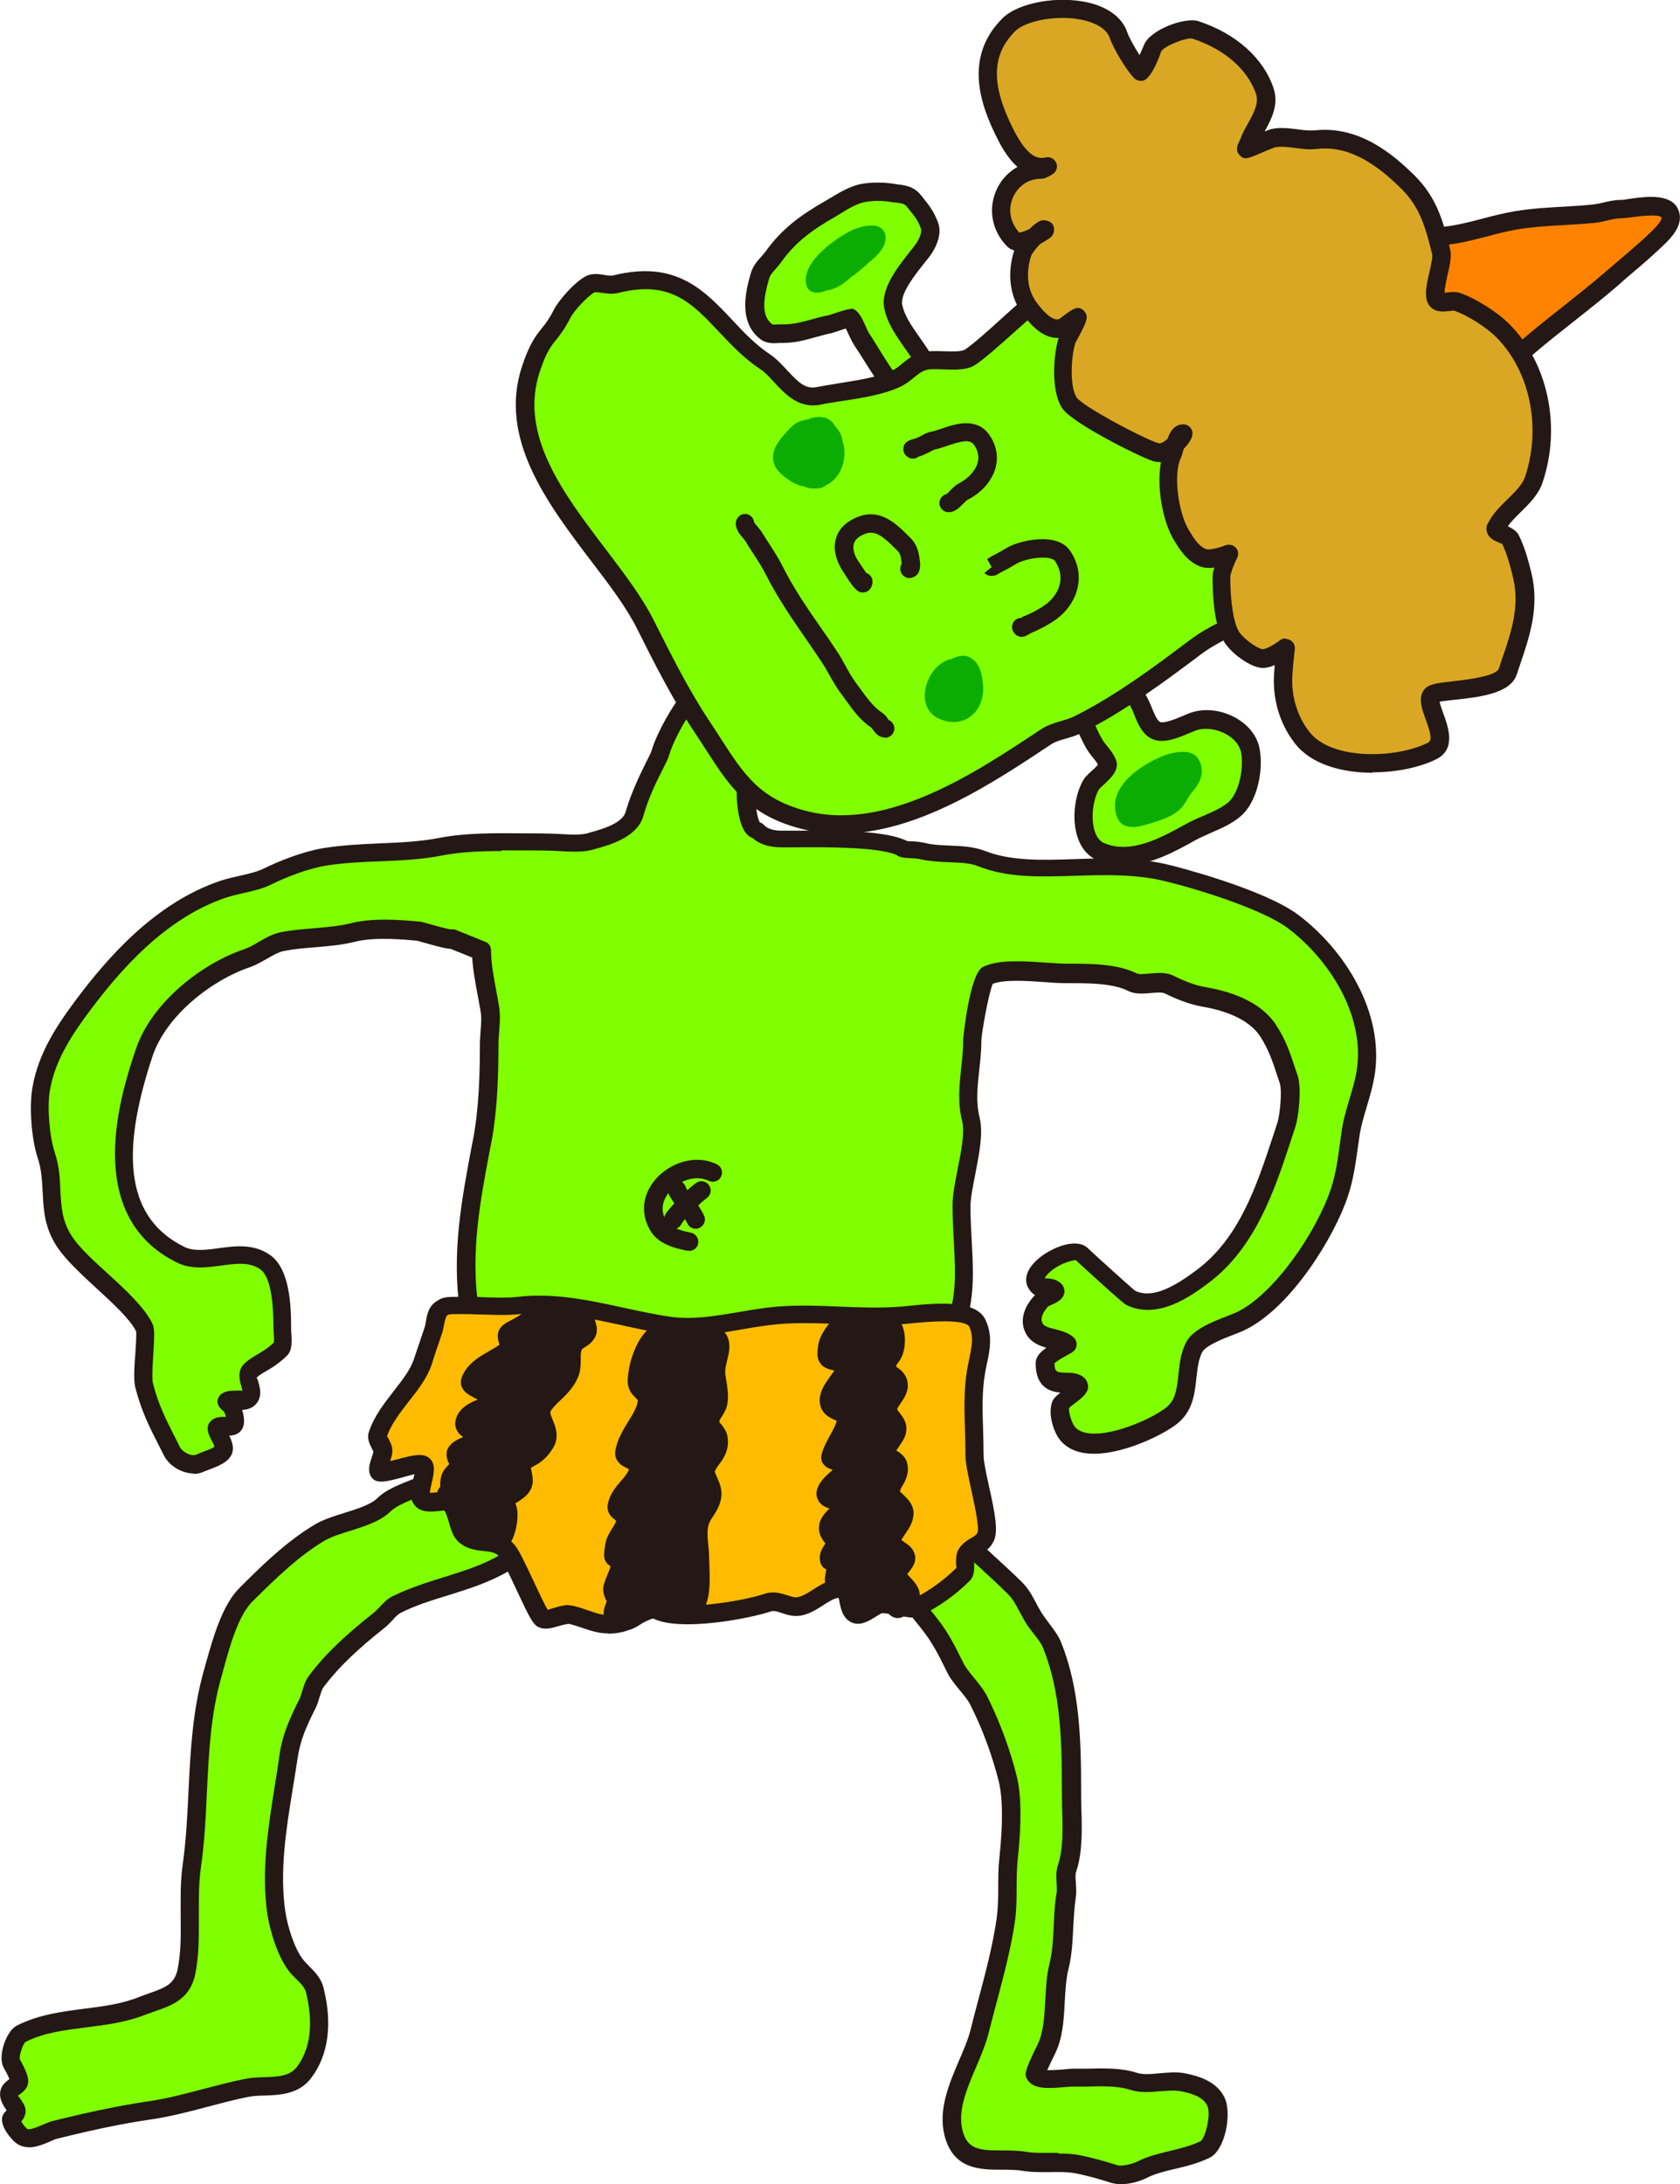 <?xml version="1.0" encoding="UTF-8"?><svg id="web" xmlns="http://www.w3.org/2000/svg" viewBox="0 0 76.81 99.86"><defs><style>.cls-1{fill:#0bae00;}.cls-1,.cls-2,.cls-3,.cls-4,.cls-5,.cls-6{fill-rule:evenodd;}.cls-1,.cls-2,.cls-3,.cls-4,.cls-5,.cls-6,.cls-7{stroke-width:0px;}.cls-2,.cls-7{fill:#231815;}.cls-3{fill:#7fff00;}.cls-4{fill:#d9a723;}.cls-5{fill:#fb0;}.cls-6{fill:#ff8300;}</style></defs><g id="_レイヤー3"><path class="cls-3" d="m20.66,42.91c.01.1-1.4-.33-1.51-.34-.91-.09-2.11-.17-2.97.05-1.09.27-2.2.21-3.26.43-.57.11-1.05.57-1.61.76-1.85.62-4.06,2.35-4.72,4.34-1.09,3.28-1.85,7.46,1.65,9.2,1.18.59,2.69-.46,3.87.33.75.5.8,2.1.8,2.97,0,.2.09.85-.05.99-.58.58-1.05.68-1.42,1.04-.3.3.27.91-.05,1.23-.22.22-.86.01-1.04.19,0,0,.2.18.24.24.09.14.22.59.14.76-.11.22-.65.04-.8.19-.14.14.44.73.28,1.04-.14.29-.82.46-1.04.57-.47.23-1.13-.13-1.32-.52-.51-1.03-.97-1.82-1.27-3.02-.14-.58.15-2.34,0-2.64-.62-1.24-2.81-2.68-3.64-3.92-.89-1.33-.39-2.58-.85-3.96-.26-.78-.38-2.18-.24-3.02.25-1.48,1.06-2.7,1.93-3.87,1.66-2.21,3.73-4.39,6.42-5.29.58-.19,1.43-.29,1.98-.57.74-.37,1.78-.76,2.6-.9,1.76-.29,3.6-.12,5.34-.47,1.49-.3,3.28-.19,4.82-.19.62,0,1.51.14,2.08-.05.39-.13,1.75-.4,1.97-1.29.34-1.2,1.08-2.44,1.15-2.69.44-1.55,2.95-5.54,5.01-4.5,2.09,1.05.61,2.21,0,3.43-.41.81-.64,1.62-1.01,2.37-.16.32-.04,2.2.44,2.2.37.41.96.39,1.19.39,1.36,0,4.43-.1,5.48.43h.02c-.16.07.53.04.91.13.81.2,1.88.03,2.65.34,2.41.97,5.52-.08,8.56.68,1.46.37,4.47,1.28,5.69,2.19,2.03,1.53,3.78,4.25,3.32,6.98-.15.91-.54,1.78-.68,2.7-.12.87-.22,1.85-.51,2.7-.65,1.95-2.58,4.92-4.45,5.86-.55.27-1.89.62-2.2,1.24-.51,1.03-.04,2.38-1.07,3.15-.95.71-4.1,2.06-4.84.56-.14-.28-.29-.78-.17-1.13.07-.2.97-.67.79-.85-.37-.37-1.52.3-1.52-1.07,0-.31,1.04-.77,1.02-.79-.35-.35-1.24-.23-1.52-.79-.26-.51.15-1.05.4-1.29.04-.05.7-.26.56-.39-.22-.22-.65-.01-.85-.4-.33-.66,1.63-1.75,2.08-1.29.18.18,2.13,1.94,2.2,1.97,1.17.58,2.46-.31,3.32-.96,2.22-1.67,3.02-4.49,3.83-6.93.15-.45.26-1.65.11-2.08-.27-.81-.46-1.51-.96-2.25-.63-.95-1.9-1.35-2.93-1.52-.52-.09-1.13-.34-1.58-.56-.46-.23-1.24.11-1.69-.11-.82-.41-2.07-.39-3.04-.39s-2.78-.3-3.6.11c-.27.13-.67,2.65-.67,2.89,0,1.28-.38,2.44-.07,3.67.25.99-.43,2.92-.43,3.94,0,2.67.62,4.87-1.13,6.62v.07c-.21,0-.63.36-.97.41-.74.1-1.52-.1-2.25,0-4.06.58-8.3,1.43-12.43,1.02-1.42-.14-2.67-.31-4.03-.76-.37-.12-1.12-.18-1.33-.6-.32-.63-.28-1.41-.38-2.09-.37-2.6.12-5.08.6-7.64.27-1.44.32-2.94.32-4.41,0-.52.12-1.1.03-1.62-.14-.85-.38-1.82-.38-2.66l-1.36-.55Z"/><path class="cls-7" d="m8.87,67.37c-.57,0-1.15-.37-1.37-.82l-.23-.45c-.42-.82-.81-1.59-1.08-2.65-.09-.36-.05-.95,0-1.59.02-.35.06-.88.03-1-.29-.57-1.07-1.28-1.82-1.97-.67-.62-1.37-1.26-1.78-1.87-.59-.88-.63-1.72-.67-2.53-.03-.52-.05-1.02-.22-1.53-.29-.86-.4-2.33-.25-3.22.27-1.62,1.18-2.94,2.01-4.05,1.39-1.85,3.58-4.42,6.62-5.43.24-.08.52-.14.81-.21.41-.09.83-.19,1.12-.33.66-.33,1.78-.78,2.72-.94.86-.14,1.73-.18,2.58-.22.96-.04,1.86-.08,2.74-.25,1.23-.24,2.6-.22,3.92-.21.53,0,1,0,1.59.03.47.03,1,.06,1.33-.05.05-.02.13-.04.21-.06.44-.13,1.35-.39,1.48-.92.25-.88.69-1.76.95-2.29.1-.2.18-.35.21-.43.35-1.24,1.95-3.97,3.73-4.75.67-.29,1.3-.3,1.87,0,.72.36,1.13.77,1.27,1.27.2.72-.24,1.38-.65,2.02-.15.23-.31.47-.43.71-.2.4-.36.8-.51,1.19-.15.39-.31.79-.5,1.17-.08.25.02,1.33.19,1.61.07.02.14.06.19.12.24.26.67.26.86.26h.58c2.05-.02,4.13,0,5.08.46.02,0,.03.01.05.02.03,0,.07,0,.11,0,.22.01.5.03.72.09.31.08.69.09,1.08.11.55.02,1.12.05,1.61.24,1.19.47,2.6.43,4.09.38,1.43-.05,2.91-.1,4.41.28.17.04,4.24,1.07,5.84,2.27,2.09,1.57,3.97,4.46,3.48,7.39-.08.46-.21.91-.34,1.34-.14.47-.27.9-.34,1.35l-.06.42c-.11.79-.22,1.6-.47,2.35-.63,1.9-2.6,5.07-4.66,6.1-.15.08-.36.16-.59.25-.47.18-1.26.49-1.42.8-.17.34-.21.74-.26,1.17-.08.73-.16,1.56-.94,2.14-.79.59-2.94,1.59-4.36,1.26-.51-.12-.9-.41-1.11-.84-.19-.37-.35-.98-.19-1.45.06-.17.19-.29.38-.44-.46-.04-1.13-.23-1.13-1.34,0-.28.19-.5.49-.71-.35-.1-.74-.26-.95-.68-.27-.53-.11-1.17.43-1.73-.12-.07-.23-.18-.32-.35-.23-.45.02-.99.65-1.45.57-.41,1.6-.83,2.1-.33.19.19,1.99,1.81,2.14,1.93.82.4,1.85-.22,2.83-.95,1.95-1.46,2.74-3.86,3.5-6.17l.18-.55c.13-.4.22-1.5.11-1.82l-.1-.3c-.22-.67-.41-1.25-.81-1.86-.56-.83-1.75-1.19-2.65-1.34-.64-.11-1.34-.42-1.69-.6-.12-.06-.39-.04-.63-.02-.34.03-.73.07-1.06-.1-.7-.35-1.82-.35-2.73-.35h-.12c-.28,0-.62-.02-.99-.05-.82-.06-1.82-.12-2.34.08-.19.42-.51,2.24-.52,2.56,0,.48-.05.94-.1,1.39-.08.75-.16,1.46.02,2.18.17.69-.02,1.64-.2,2.57-.11.57-.22,1.1-.22,1.47,0,.57.03,1.12.06,1.64.1,1.9.19,3.7-1.23,5.2-.02.04-.04.08-.07.11-.08.09-.18.17-.32.17,0,0-.13.08-.21.12-.21.12-.44.25-.69.28-.41.06-.82.03-1.21,0-.37-.03-.71-.05-1.04,0-.65.09-1.31.19-1.97.29-3.46.53-7.05,1.07-10.56.72-1.34-.13-2.66-.3-4.12-.78-.08-.03-.18-.05-.28-.07-.44-.1-1.04-.24-1.29-.74-.26-.53-.32-1.13-.36-1.66-.02-.19-.03-.38-.06-.56-.37-2.59.08-4.99.56-7.54l.05-.24c.27-1.45.31-3,.31-4.33,0-.2.02-.4.03-.61.03-.32.05-.65,0-.93-.04-.21-.08-.44-.12-.66-.11-.59-.23-1.2-.26-1.78l-.99-.4c-.2,0-.53-.09-1.17-.27-.17-.05-.3-.08-.36-.1-.45-.04-1.89-.19-2.81.04-.63.16-1.26.21-1.87.26-.49.04-.96.08-1.41.17-.25.05-.5.2-.77.35-.24.14-.5.29-.78.39-1.69.56-3.83,2.18-4.46,4.08-1.55,4.66-1.1,7.43,1.44,8.7.44.22.99.15,1.57.07.74-.1,1.59-.22,2.34.29.89.59.99,2.18.99,3.32,0,.04,0,.1,0,.17.04.51.05.89-.18,1.12-.36.36-.69.56-.95.71-.19.11-.34.2-.46.32.03-.02.07.1.09.18.08.27.2.71-.14,1.05-.17.17-.39.22-.6.23.08.26.14.6.02.84-.13.26-.39.33-.61.34.13.26.25.58.1.88-.18.36-.65.53-1.02.67-.08.03-.16.06-.21.08-.16.08-.34.12-.51.12Zm14.05-28.46c-.94,0-1.87.04-2.69.2-.95.19-1.93.23-2.87.27-.82.03-1.67.07-2.48.2-.79.13-1.82.53-2.48.86-.38.19-.85.3-1.31.4-.26.06-.51.12-.73.19-2.82.94-4.9,3.38-6.22,5.14-.77,1.03-1.62,2.25-1.86,3.69-.13.75-.02,2.1.22,2.82.21.62.24,1.2.26,1.75.04.76.08,1.42.54,2.11.35.53,1.01,1.13,1.65,1.71.81.74,1.64,1.51,2.01,2.25.12.24.1.62.05,1.4-.03.46-.07,1.1-.02,1.33.24.97.6,1.67,1.01,2.48l.23.46c.1.2.52.45.76.33.07-.03.17-.07.29-.12.13-.05.42-.15.53-.24-.03-.08-.09-.2-.13-.28-.13-.24-.32-.61-.04-.89.2-.2.45-.19.69-.19-.02-.08-.06-.18-.08-.23,0,0-.06-.05-.1-.09-.08-.07-.32-.3-.14-.6.02-.03.04-.06.06-.08.21-.2.5-.2.76-.2.07,0,.18,0,.25,0,0-.06-.04-.15-.05-.21-.07-.25-.19-.68.12-1,.2-.2.42-.33.63-.45.23-.14.47-.28.74-.54.02-.12,0-.39-.01-.51,0-.1-.01-.18-.01-.23,0-1.83-.33-2.44-.62-2.62-.49-.33-1.08-.25-1.76-.16-.68.09-1.39.19-2.06-.15-4.37-2.19-2.48-7.85-1.86-9.71.72-2.18,3.06-3.97,4.99-4.61.2-.07.41-.19.63-.32.32-.18.64-.38,1.03-.45.5-.1,1.01-.14,1.51-.18.57-.05,1.17-.1,1.73-.24.95-.24,2.23-.15,3.12-.06.04,0,.23.05.47.12.24.07.72.2.91.23.08-.01.16,0,.24.02l1.36.55c.16.06.26.22.26.39,0,.59.13,1.26.25,1.91.04.23.09.46.12.68.06.38.03.77,0,1.14-.01.19-.03.37-.03.55,0,1.36-.04,2.96-.32,4.48l-.05.24c-.47,2.47-.91,4.81-.55,7.26.03.2.05.4.06.61.04.48.08.97.28,1.35.07.15.48.24.73.3.14.03.26.06.36.1,1.37.46,2.64.61,3.93.74,3.41.34,6.93-.2,10.35-.72.66-.1,1.32-.2,1.98-.3.41-.06.82-.03,1.21,0,.37.03.72.05,1.04,0,.1-.01.27-.11.4-.18.11-.06.21-.12.31-.16,0,0,.01-.02.02-.02,1.24-1.24,1.17-2.74,1.07-4.64-.03-.54-.06-1.1-.06-1.69,0-.45.11-1.02.23-1.63.16-.8.34-1.7.21-2.21-.22-.86-.12-1.68-.04-2.48.05-.42.09-.86.09-1.3,0-.03.29-2.97.9-3.27.7-.35,1.85-.27,2.86-.2.35.02.67.05.93.05h.12c.99,0,2.23,0,3.11.44.12.06.38.03.61.01.35-.03.74-.07,1.08.1.54.27,1.07.46,1.46.52,1.53.26,2.64.84,3.21,1.7.47.7.68,1.36.91,2.06l.1.29c.18.54.06,1.83-.11,2.35l-.18.55c-.76,2.32-1.63,4.96-3.79,6.58-.75.56-2.31,1.72-3.76,1-.18-.09-2.29-2.03-2.31-2.05-.05,0-.45.06-.89.33-.37.23-.51.45-.52.51.02,0,.1,0,.16,0,.16.02.41.05.6.25.1.1.16.29.13.42-.06.31-.38.45-.68.58l-.05.02c-.13.14-.41.49-.27.77.07.15.29.21.61.29.3.08.6.16.83.38.09.09.14.23.12.36-.03.22-.18.3-.36.4-.41.22-.58.34-.65.41.01.42.12.42.54.43.27,0,.61.02.85.26.09.09.15.27.15.39-.02.3-.29.51-.61.75-.09.07-.23.17-.26.21-.03.12.06.49.18.73.1.21.28.33.55.4,1.07.25,2.98-.6,3.66-1.11.46-.34.53-.81.61-1.55.05-.48.1-.98.34-1.45.3-.6,1.17-.94,1.87-1.21.2-.08.39-.15.52-.22,1.67-.84,3.58-3.63,4.24-5.61.23-.68.33-1.45.43-2.2l.06-.43c.07-.51.22-1,.36-1.48.13-.43.25-.83.32-1.24.43-2.58-1.28-5.17-3.16-6.58-1.09-.81-3.91-1.72-5.54-2.12-1.39-.35-2.81-.3-4.18-.26-1.59.05-3.08.1-4.43-.44-.36-.15-.84-.16-1.34-.18-.42-.02-.86-.04-1.26-.13-.15-.04-.39-.05-.57-.06-.21-.01-.43-.03-.56-.15-.92-.37-3.31-.35-4.62-.34h-.56c-.27,0-.92,0-1.4-.43-.12-.04-.26-.14-.37-.33-.35-.56-.45-2.02-.23-2.44.18-.36.32-.73.47-1.1.16-.41.33-.83.54-1.26.13-.27.3-.53.47-.79.33-.51.64-.98.55-1.34-.07-.25-.35-.5-.83-.74-.35-.17-.73-.17-1.16.03-1.46.64-2.94,3.1-3.26,4.22-.03.11-.1.26-.26.57-.27.53-.67,1.34-.89,2.12-.24.99-1.47,1.35-2.06,1.52l-.18.05c-.48.16-1.1.12-1.65.09-.57-.03-1.03-.03-1.55-.03-.35,0-.7,0-1.06,0Z"/><path class="cls-3" d="m20.88,67.18c.03-.24-.82.39-.99.48-.65.33-1.83.63-2.32,1.12-.64.64-2.15.79-2.96,1.28-1.25.75-2.31,1.8-3.36,2.84-.81.81-1.21,2.53-1.52,3.6-.84,2.92-.54,5.86-.96,8.83-.23,1.61.07,3.22-.24,4.8-.22,1.11-1.15,1.22-2,1.56-1.82.73-3.82.41-5.56,1.28-.28.14-.61,1.01-.44,1.36.08.17.41.71.32.88-.08.15-.32.24-.4.4-.14.28.18.59.28.8.09.19-.11.35-.2.44-.14.14.33.68.4.76.41.41,1.18-.13,1.6-.24,1.39-.35,2.86-.68,4.28-.88,1.51-.22,2.99-.74,4.48-1.04.87-.17,1.99.14,2.64-.72.82-1.1.79-2.52.48-3.76-.12-.49-.6-.78-.88-1.16-.44-.58-.78-1.67-.88-2.4-.34-2.36.23-4.78.56-7.07.14-.97.46-1.64.88-2.48.16-.31.18-.7.4-1,.82-1.09,1.83-1.96,2.88-2.8.28-.22.48-.56.8-.72,1.59-.8,3.42-.99,4.96-1.92.39-.24.93-.29,1.28-.64.84-.84,1.58-1.52,1.76-2.76.05-.32.25-1.01-.12-1.2"/><path class="cls-7" d="m1.32,98.17c-.24,0-.47-.07-.68-.27-.15-.14-.85-.9-.4-1.35.02-.02.04-.04.06-.06,0,0,0-.01-.01-.02-.15-.22-.42-.62-.21-1.05.09-.17.23-.27.33-.35,0,0,.01,0,.02-.01-.05-.14-.16-.35-.21-.43l-.06-.11c-.17-.35-.06-.81.02-1.06.07-.2.26-.69.61-.86.98-.49,2.04-.63,3.06-.76.89-.11,1.72-.22,2.52-.54.15-.06.31-.11.46-.17.75-.26,1.15-.43,1.29-1.09.16-.8.15-1.61.14-2.47,0-.75-.02-1.52.09-2.3.16-1.14.22-2.3.27-3.42.09-1.79.18-3.64.7-5.47l.1-.36c.31-1.1.73-2.62,1.52-3.41.93-.93,2.09-2.09,3.44-2.9.38-.23.88-.39,1.37-.54.6-.19,1.21-.38,1.51-.68.39-.39,1.05-.64,1.69-.89.27-.11.54-.21.74-.31.04-.02.11-.07.2-.12.53-.35.88-.58,1.19-.38.14.09.23.29.21.46-.03.23-.24.4-.47.37-.01,0-.03,0-.04,0-.13.07-.33.21-.43.27-.13.08-.23.15-.28.17-.23.11-.51.22-.82.34-.53.2-1.13.44-1.39.7-.45.45-1.16.67-1.85.89-.46.14-.89.28-1.19.46-1.16.7-2.13,1.63-3.28,2.77-.64.64-1.03,2.03-1.31,3.05l-.1.37c-.5,1.74-.58,3.46-.67,5.28-.05,1.14-.11,2.32-.28,3.5-.1.71-.09,1.45-.09,2.17,0,.87.02,1.76-.16,2.65-.23,1.16-1.08,1.45-1.83,1.71-.14.05-.28.1-.42.15-.9.36-1.83.48-2.73.59-1,.13-1.94.24-2.79.67-.12.11-.3.64-.25.8l.05.09c.25.47.43.85.27,1.16-.08.16-.21.26-.32.34-.03.02-.08.06-.1.08.04,0,.12.12.16.19.05.08.1.15.13.21.13.26.08.52-.13.77.07.11.19.26.25.32.1.1.53-.09.74-.18.17-.07.33-.14.46-.17,1.73-.43,3.1-.71,4.32-.89.85-.12,1.72-.35,2.55-.57.62-.16,1.26-.33,1.9-.46.29-.06.59-.07.89-.08.63-.02,1.17-.04,1.5-.48.78-1.04.65-2.42.41-3.4-.05-.21-.23-.4-.44-.6-.13-.13-.26-.26-.37-.41-.48-.64-.84-1.78-.96-2.59-.28-1.95.04-3.92.34-5.82.07-.46.15-.92.21-1.38.14-1,.46-1.68.92-2.61.05-.1.08-.22.12-.34.07-.23.14-.49.32-.73.8-1.07,1.76-1.92,2.95-2.87.09-.07.17-.16.26-.25.17-.18.35-.38.61-.51.75-.37,1.54-.62,2.31-.86.93-.29,1.81-.56,2.62-1.04.19-.11.39-.19.58-.26.24-.09.47-.17.62-.32l.12-.12c.77-.76,1.37-1.36,1.52-2.4,0-.06.02-.12.03-.2.03-.14.09-.49.04-.59-.21-.1-.28-.34-.17-.55.1-.21.37-.28.58-.17.6.3.45,1.06.38,1.47l-.03.16c-.19,1.31-.95,2.07-1.76,2.88l-.12.12c-.28.28-.62.4-.92.51-.15.06-.3.11-.44.19-.89.53-1.86.84-2.8,1.13-.77.24-1.5.46-2.19.81-.12.06-.25.19-.37.33-.11.12-.23.24-.35.34-1.14.91-2.06,1.73-2.8,2.72-.09.12-.13.28-.19.46-.05.17-.1.33-.17.48-.44.88-.71,1.47-.84,2.35-.07.46-.14.92-.22,1.39-.3,1.84-.6,3.74-.34,5.56.1.69.42,1.71.8,2.2.08.11.19.21.29.32.26.26.55.55.66.99.42,1.66.22,3.08-.55,4.11-.57.77-1.44.79-2.14.82-.27,0-.53.02-.75.06-.61.12-1.24.29-1.85.45-.86.23-1.75.46-2.65.59-1.19.17-2.54.45-4.23.87-.09.02-.21.07-.33.13-.28.12-.64.27-.99.27Z"/><path class="cls-3" d="m39.83,71.63c-.34-.18.74.65.92.78.76.57,1.21,1.18,1.8,1.92.47.58.79,1.26,1.12,1.92.27.55.81.98,1.08,1.52.55,1.1,1.02,2.37,1.32,3.56.26,1.06.16,2.58.04,3.68-.1.91,0,1.85-.12,2.76-.24,1.71-.78,3.43-1.2,5.12-.36,1.44-1.59,3.09-1.2,4.64.42,1.69,1.96,1.11,3.24,1.32.81.13,1.68-.04,2.48.12.56.11,1.1.26,1.64.44.38.13.98-.05,1.28-.2.85-.42,1.97-.46,2.88-.92.44-.22.76-1.64.48-2.2-.29-.57-.95-.77-1.52-.88-.68-.14-1.58.18-2.24-.04-.8-.27-1.87-.16-2.76-.16-.37,0-1.55.22-1.72-.12-.05-.1.41-1.02.48-1.16.55-1.1.29-2.6.6-3.84.26-1.02.14-2.19.32-3.24.06-.37-.08-.85.04-1.2.35-1.04.2-2.44.2-3.56,0-2.27-.05-4.57-.88-6.64-.19-.48-.61-.87-.88-1.32-.31-.52-.44-.92-.84-1.32-.9-.9-1.89-1.73-2.8-2.64-.48-.48-.96-1.29-1.72-1.44-.48-.1-1.07.56-1.4.8-.33.23-.64,2.3-.64,2.3Z"/><path class="cls-7" d="m51.24,99.86c-.15,0-.3-.02-.44-.06-.55-.18-1.07-.32-1.59-.43-.37-.07-.77-.07-1.19-.06-.42,0-.85.01-1.27-.06-.3-.05-.63-.05-.95-.05-.99,0-2.23-.01-2.62-1.58-.29-1.17.22-2.37.67-3.42.22-.5.42-.98.53-1.42.11-.45.23-.9.35-1.35.33-1.23.66-2.49.84-3.73.06-.45.07-.91.07-1.4,0-.44,0-.89.05-1.34.17-1.57.16-2.75-.03-3.53-.29-1.15-.74-2.39-1.29-3.47-.11-.23-.29-.44-.48-.67-.21-.26-.44-.53-.59-.84l-.07-.14c-.29-.59-.6-1.2-1-1.71l-.18-.23c-.5-.64-.9-1.14-1.54-1.62-1.05-.77-1.33-.98-1.09-1.36.01-.02.03-.04.04-.05.22-1.34.48-2.13.78-2.34.07-.05.15-.12.24-.19.39-.33.91-.79,1.49-.68.71.14,1.2.72,1.6,1.18.12.14.23.27.34.38.45.45.93.89,1.4,1.32.47.43.95.87,1.4,1.31.32.32.48.63.66.97.07.14.15.28.24.43.1.16.22.32.34.48.21.28.43.56.57.9.84,2.1.91,4.41.91,6.79,0,.25,0,.51.01.78.03.95.06,2.04-.24,2.91-.04.12-.03.32-.01.51.01.2.03.42,0,.63-.07.44-.09.89-.12,1.38-.03.63-.06,1.28-.21,1.89-.12.47-.15.99-.18,1.54-.04.82-.09,1.66-.45,2.38-.15.3-.27.56-.35.74.24,0,.61-.02.8-.04.17-.02.32-.03.41-.03.19,0,.38,0,.58,0,.76-.02,1.61-.04,2.31.19.27.09.65.06,1.04.02.38-.03.78-.07,1.15,0,.65.13,1.45.37,1.81,1.1.36.72.04,2.41-.67,2.76-.51.25-1.06.39-1.58.51-.47.11-.92.22-1.29.41-.23.12-.71.29-1.16.29Zm-2.86-1.4c.33,0,.67.01,1,.08.55.11,1.1.26,1.69.45.21.07.68-.04.96-.18.46-.23.97-.35,1.47-.47.48-.12.98-.24,1.4-.45.21-.15.49-1.25.29-1.63-.2-.4-.73-.56-1.22-.65-.25-.05-.57-.02-.91,0-.46.04-.94.08-1.38-.06-.56-.19-1.3-.17-2.02-.15-.21,0-.41,0-.61,0-.08,0-.2.01-.34.02-.7.06-1.5.14-1.76-.38-.09-.17-.15-.29.48-1.54.28-.57.32-1.29.36-2.05.03-.56.06-1.15.2-1.7.13-.53.16-1.11.19-1.73.02-.49.04-.99.13-1.48.02-.11,0-.27,0-.44-.02-.26-.03-.56.06-.83.25-.74.22-1.7.19-2.62,0-.28-.01-.54-.01-.8,0-2.3-.06-4.52-.85-6.48-.09-.24-.27-.46-.46-.7-.14-.18-.28-.36-.39-.56-.1-.17-.18-.33-.26-.47-.16-.3-.28-.53-.51-.76-.44-.44-.9-.86-1.37-1.29-.48-.44-.97-.89-1.43-1.35-.12-.12-.25-.27-.38-.42-.34-.4-.7-.81-1.12-.9-.18-.03-.6.33-.78.49-.11.09-.21.18-.29.24-.1.14-.31,1.03-.44,1.83.23.18.58.46.73.56.73.55,1.18,1.11,1.7,1.77l.18.23c.46.58.79,1.23,1.1,1.86l.07.14c.12.23.3.45.49.68.21.26.43.52.59.83.57,1.14,1.05,2.43,1.35,3.64.22.87.23,2.16.05,3.83-.04.41-.05.82-.05,1.25,0,.5,0,1.01-.07,1.52-.18,1.28-.53,2.57-.86,3.82-.12.45-.24.89-.35,1.34-.13.51-.35,1.04-.57,1.55-.42.98-.85,1.99-.63,2.88.22.89.75.94,1.81.94.36,0,.72,0,1.09.06.35.06.72.05,1.12.05.12,0,.25,0,.38,0Z"/><path class="cls-6" d="m62.12,11.52c-.15-.05.11-.17.16-.19.31-.15.89-.26,1.24-.33.98-.18,1.99-.12,2.97-.28.96-.16,1.87-.5,2.83-.65,1.18-.2,2.37-.19,3.55-.3.41-.04.83-.21,1.24-.21.46,0,2.09-.45,2.27.28.09.35-.27.74-.49.96-.66.66-1.37,1.22-2.08,1.85-1.28,1.12-2.66,2.12-3.95,3.23-.79.68-1.59,1.46-2.48,2.01-.47.3-.9.68-1.36,1.01-.23.17-.45.54-.75.58-.65.11-1.11-.6-1.33-1.14-.22-.55-1.82-6.79-1.82-6.79Z"/><path class="cls-7" d="m65.14,19.89c-.64,0-1.23-.52-1.59-1.42-.21-.53-1.56-5.76-1.82-6.75-.05-.07-.08-.14-.08-.21-.02-.33.29-.49.43-.55.35-.17.89-.28,1.37-.37.53-.1,1.06-.13,1.58-.15.48-.03.94-.05,1.39-.13.46-.08.9-.19,1.38-.32.47-.12.96-.25,1.45-.33.75-.13,1.51-.17,2.24-.21.45-.03.9-.05,1.34-.1.16-.02.32-.05.48-.09.25-.06.52-.12.8-.12.09,0,.23-.02.4-.05.77-.11,2.04-.28,2.27.64.15.6-.38,1.13-.6,1.36-.48.47-.98.91-1.48,1.33-.21.18-.42.35-.62.54-.69.6-1.42,1.18-2.12,1.73-.62.49-1.24.98-1.84,1.49-.18.16-.37.32-.55.48-.62.55-1.27,1.12-1.97,1.56-.27.17-.53.38-.79.58-.18.14-.36.28-.54.41-.06.04-.12.11-.18.18-.18.19-.41.43-.74.48-.07.01-.14.02-.2.02Zm-2.56-8.24c.64,2.5,1.6,6.13,1.75,6.51.18.45.53.94.87.89.06,0,.2-.15.27-.23.1-.11.2-.21.3-.28.17-.12.34-.26.51-.39.28-.22.57-.44.87-.63.65-.41,1.27-.95,1.86-1.48.19-.17.37-.33.56-.49.61-.52,1.23-1.02,1.86-1.51.69-.55,1.41-1.12,2.09-1.71.21-.18.42-.36.63-.54.5-.43.98-.83,1.43-1.28.4-.4.39-.53.38-.56-.01-.05-.14-.18-1.34-.02-.22.03-.4.05-.52.05-.18,0-.39.05-.61.1-.2.05-.39.09-.59.11-.46.05-.92.07-1.38.1-.71.04-1.44.08-2.15.2-.46.08-.9.19-1.38.32-.47.12-.96.25-1.45.33-.5.08-1,.11-1.49.14-.51.03-1,.06-1.47.14-.19.03-.7.13-1.01.24Z"/><path class="cls-3" d="m41.51,18.57c-.1-.02-.61-.83-.75-1.01-.48-.59-.9-1.37-1.33-2.02-.22-.33-.34-.81-.54-1.01-.04-.04-.82.25-.93.27-.75.15-1.37.44-2.15.44-.23,0-.57.06-.76-.08-.79-.59-.53-1.72-.3-2.53.11-.4.39-.57.63-.9.7-.98,1.55-1.59,2.59-2.18.47-.27,1.01-.64,1.55-.74.41-.07.88-.07,1.28,0,.4.07.73.04,1.01.38.33.41.55.66.71,1.14.12.36-.12.85-.33,1.12-.46.62-1.5,1.73-1.33,2.56.19.96,1.08,1.8,1.5,2.64.13.27.35.48.41.79.02.12.22.39.22.38,0-.01-1.45.74-1.45.74Z"/><path class="cls-7" d="m41.51,18.99s-.05,0-.08,0c-.23-.05-.35-.21-.79-.85-.09-.13-.17-.25-.22-.31-.33-.41-.63-.9-.93-1.37-.14-.23-.29-.46-.43-.67-.11-.17-.2-.37-.29-.56-.03-.07-.06-.14-.1-.21-.1.03-.22.07-.33.11-.15.05-.28.09-.32.1-.25.05-.48.12-.71.18-.47.13-.95.27-1.53.27h-.14c-.25.02-.6.04-.87-.17-1.07-.81-.64-2.33-.45-2.99.1-.36.3-.58.48-.78.07-.08.14-.16.21-.25.74-1.04,1.62-1.67,2.72-2.3l.27-.16c.42-.25.9-.54,1.43-.63.45-.07.97-.07,1.42,0l.2.03c.33.04.74.09,1.07.51l.07.09c.3.37.53.67.71,1.18.22.65-.29,1.37-.39,1.5-.07.1-.16.21-.26.33-.41.52-1.1,1.38-1,1.89.1.52.47,1.03.82,1.53.23.33.47.66.64,1.01.04.08.09.15.14.23.12.18.25.39.31.67,0,.02.08.12.11.18.09.1.13.24.1.38-.03.14-.13.25-.26.3-.19.09-1.4.72-1.41.72-.06.03-.13.05-.19.05Zm1.23-.81h0s0,0,0,0Zm-3.85-4.07c.12,0,.2.04.29.13.17.17.27.39.38.64.07.15.13.3.22.43.15.22.29.46.44.7.28.45.57.92.87,1.29.05.07.15.2.25.36.07.1.18.26.27.39.33-.17.57-.3.77-.39-.03-.07-.04-.12-.04-.12-.02-.12-.1-.24-.19-.38-.06-.1-.13-.2-.18-.31-.14-.29-.35-.58-.58-.9-.4-.57-.82-1.16-.96-1.85-.18-.89.6-1.87,1.16-2.58.09-.12.18-.22.25-.32.2-.26.31-.59.27-.73-.13-.38-.28-.57-.57-.92l-.07-.09c-.11-.14-.21-.16-.52-.2-.08,0-.15-.02-.23-.03-.36-.06-.78-.06-1.14,0-.37.06-.76.29-1.13.52l-.28.17c-1,.57-1.8,1.14-2.45,2.06-.09.12-.18.23-.27.33-.14.16-.24.27-.29.44-.24.84-.39,1.68.15,2.08.04.02.23,0,.33,0,.07,0,.13,0,.18,0,.46,0,.87-.11,1.3-.23.25-.07.5-.14.77-.19.03,0,.12-.04.22-.07.4-.13.63-.21.79-.21Z"/><path class="cls-3" d="m48.16,30.63c0,.37.34.62.49.96.24.55.66.97.93,1.5.18.37.37.85.63,1.17.15.19.36.43.44.65.1.3-.59.71-.74.95-.47.78-.6,2.64.44,3.08,1.41.6,2.94-.24,4.11-.9.61-.34,1.45-.57,1.99-1.04.64-.55.87-1.83.74-2.64-.19-1.11-1.66-1.73-2.64-1.36-.41.15-1.23.58-1.66.41-.42-.17-.58-.86-.76-1.22-.47-.94-1.17-1.8-1.61-2.67-.23-.46-2.34,1.11-2.34,1.11Z"/><path class="cls-7" d="m51.37,39.57c-.4,0-.8-.07-1.2-.24-.43-.18-.74-.55-.91-1.07-.29-.91-.08-2.02.28-2.61.08-.14.22-.26.37-.4.08-.07.22-.2.29-.29-.06-.12-.18-.26-.27-.37l-.06-.08c-.22-.27-.38-.63-.53-.94-.05-.11-.1-.21-.14-.3-.11-.22-.25-.42-.4-.64-.19-.27-.38-.55-.53-.88-.04-.08-.1-.17-.17-.27-.16-.21-.35-.48-.35-.85,0-.13.06-.26.17-.34.87-.65,2.03-1.4,2.59-1.27.17.04.31.15.38.3.2.4.47.81.75,1.24.3.46.61.93.86,1.43.05.1.1.22.15.34.09.23.25.62.39.68.2.08.81-.18,1.07-.29.11-.05.2-.09.29-.12.65-.24,1.46-.15,2.13.24.59.34.98.86,1.07,1.45.16.98-.12,2.38-.88,3.03-.39.34-.88.55-1.36.76-.24.11-.48.21-.7.33-.91.51-2.08,1.16-3.29,1.16Zm-2.73-8.77c.03.06.08.12.13.19.09.12.19.26.26.42.11.26.28.49.45.74.16.23.33.47.47.74.05.1.1.21.15.33.13.28.27.58.42.77l.06.07c.16.2.36.44.45.71.15.45-.26.82-.56,1.1-.07.07-.19.17-.22.21-.26.43-.4,1.3-.2,1.92.09.28.24.47.44.55,1.22.52,2.62-.26,3.74-.88.24-.13.5-.25.77-.36.42-.18.85-.37,1.15-.62.49-.42.72-1.53.6-2.25-.08-.46-.45-.74-.67-.86-.45-.26-1.01-.33-1.41-.18-.07.03-.16.06-.25.1-.53.23-1.2.51-1.71.3-.48-.19-.69-.72-.86-1.14-.04-.1-.08-.2-.12-.28-.23-.46-.52-.91-.81-1.35-.25-.38-.5-.76-.71-1.15-.3.1-.95.48-1.57.92Zm1.6,4.24h0,0Z"/><path class="cls-1" d="m38.97,12.61s-.1.1-.15.14c-.32.27-.62.47-1.03.53-.1.04-.2.07-.3.09-.15.03-.3.01-.39-.04-.14-.07-.22-.19-.24-.33-.01-.04-.02-.08-.02-.12-.03-.4.2-.84.57-1.23.48-.51,1.17-.95,1.57-1.14.15-.07.6-.22.92-.2.23.01.4.1.5.24.12.19.12.42.02.66-.11.24-.32.47-.45.58-.34.3-.65.58-.99.84Z"/><path class="cls-1" d="m54.54,36.17s-.02.02-.03.04c-.2.23-.3.52-.51.74-.4.4-.95.56-1.48.72-.21.06-.54.16-.81.14-.27-.02-.5-.13-.62-.41-.24-.57-.09-1.11.27-1.57.47-.61,1.31-1.08,1.87-1.29.23-.09.72-.21,1.07-.15.22.04.4.15.5.33.29.5.13,1.01-.26,1.45Z"/><path class="cls-3" d="m49.6,12.24c-1.01.1-4.11,3.34-5.24,4.09-.5.33-1.59,0-2.18.2-.5.17-.72.53-1.16.75-.97.48-2.55.6-3.61.82-1.12.22-1.66-1.04-2.45-1.57-2.31-1.54-3.09-4.47-6.81-3.54-.41.1-.84-.16-1.16,0-.42.21-1.11.99-1.29,1.36-.56,1.13-.89.91-1.43,2.52-1.47,4.42,3.54,8.3,5.24,11.71.8,1.6,1.59,3.17,2.52,4.56,1.44,2.17,2.08,3.69,4.77,4.36,3.87.97,8.03-1.81,11.03-3.81.42-.28.96-.31,1.43-.54,1.92-.96,3.72-2.3,5.38-3.54,1.25-.94,2.16-.95,3.13-2.25.76-1.01,2.04-2.53,1.57-3.95-.5-1.51-1.34-2.82-2.04-4.22-.45-.9-1.08-2.17-1.84-2.93-.76-.76-5.86-4.02-5.86-4.02Z"/><path class="cls-7" d="m38.46,38.12c-.59,0-1.18-.07-1.76-.21-2.5-.62-3.37-1.99-4.48-3.72-.17-.26-.34-.53-.53-.81-.97-1.46-1.81-3.13-2.55-4.61-.49-.99-1.28-2.03-2.12-3.13-1.99-2.62-4.25-5.6-3.15-8.9.34-1.03.63-1.39.9-1.73.18-.22.34-.43.55-.84.21-.43.96-1.29,1.48-1.55.29-.14.59-.09.83-.05.16.03.31.05.42.02,2.84-.71,4.15.68,5.42,2.03.52.56,1.06,1.13,1.72,1.57.3.2.55.47.79.73.51.55.84.88,1.35.78.3-.06.63-.11.98-.17.88-.14,1.88-.29,2.52-.61.15-.07.27-.17.41-.29.21-.17.45-.37.8-.49.33-.11.73-.09,1.13-.08.35.01.79.03.95-.08.38-.25,1.05-.85,1.75-1.49,1.75-1.57,2.95-2.6,3.68-2.67.09,0,.19.01.27.06.53.34,5.16,3.31,5.93,4.08.79.79,1.43,2.06,1.9,2.99.23.46.45.86.66,1.27.52.96,1.06,1.96,1.42,3.05.51,1.52-.67,3.08-1.45,4.1l-.18.23c-.67.89-1.31,1.23-1.99,1.59-.38.2-.78.41-1.22.74-1.53,1.15-3.44,2.58-5.44,3.58-.24.12-.48.19-.72.26-.25.07-.49.14-.67.26-2.66,1.77-6.13,4.08-9.6,4.08Zm-11.22-24.76s-.04,0-.05,0c-.31.16-.95.85-1.11,1.17-.25.49-.46.76-.64.99-.25.31-.47.58-.76,1.47-.96,2.89,1.06,5.55,3.02,8.13.86,1.13,1.67,2.2,2.2,3.26.73,1.45,1.55,3.1,2.49,4.52.19.29.37.56.54.83,1.09,1.69,1.81,2.81,3.98,3.36,3.68.92,7.71-1.77,10.66-3.73.32-.21.63-.3.93-.39.21-.06.4-.12.58-.2,1.93-.96,3.73-2.31,5.31-3.5.5-.37.94-.61,1.34-.81.65-.34,1.16-.61,1.71-1.35l.18-.24c.71-.94,1.69-2.22,1.33-3.33-.34-1.03-.84-1.95-1.36-2.92-.22-.41-.44-.82-.65-1.25-.46-.92-1.06-2.12-1.76-2.82-.58-.58-4.13-2.9-5.64-3.87-.61.22-2.14,1.59-3.08,2.43-.76.68-1.42,1.27-1.85,1.56-.39.26-.93.24-1.45.22-.32-.01-.64-.03-.83.03-.21.07-.36.19-.54.34-.16.13-.33.27-.56.39-.76.38-1.83.55-2.77.69-.34.05-.66.1-.94.16-1,.2-1.62-.48-2.13-1.03-.22-.24-.42-.46-.64-.6-.74-.49-1.31-1.1-1.87-1.69-1.25-1.33-2.24-2.38-4.6-1.79-.28.07-.54.03-.76,0-.08-.01-.19-.03-.26-.03Z"/><path class="cls-1" d="m36.98,19.15c.25-.09.52-.12.77-.04.19.06.33.19.42.37.21.2.32.43.35.68.14.39.11.85-.04,1.24-.14.35-.4.64-.72.79-.09.07-.19.11-.3.13-.27.04-.5.01-.67-.07-.11-.02-.23-.05-.35-.1-.41-.17-.82-.53-.95-.74-.36-.58,0-1.14.38-1.56.14-.16.41-.47.64-.56.17-.07.33-.11.49-.12Z"/><path class="cls-1" d="m43.54,30.11c.05-.03.11-.05.17-.07.19-.07.39-.08.55-.02.24.09.4.27.51.5.12.27.16.6.18.86.03.59-.2,1.09-.57,1.37-.38.29-.92.37-1.51.08-.64-.32-.72-1.11-.42-1.77.22-.49.64-.88,1.1-.94Z"/><path class="cls-3" d="m41.73,20.56c-.09-.03.18-.08.28-.12.23-.08.45-.25.68-.3.61-.12,1.69-.77,2.21,0,.64.96-.03,1.92-.87,2.34-.18.09-.48.52-.65.52"/><path class="cls-7" d="m43.37,23.42c-.23,0-.42-.19-.42-.42,0-.2.14-.37.33-.41.05-.04.12-.12.17-.17.13-.13.25-.25.39-.32.43-.22.76-.58.86-.95.07-.26.02-.53-.15-.79-.18-.28-.53-.22-1.24.02-.2.07-.38.13-.53.16-.07.01-.17.07-.27.12-.12.06-.24.12-.36.17l-.12.04s-.01,0-.02,0c-.11.09-.25.12-.4.08-.18-.06-.32-.24-.31-.42,0-.34.32-.42.51-.47.15-.05.23-.09.3-.13.14-.08.31-.17.5-.2.12-.02.27-.08.43-.13.61-.21,1.63-.56,2.21.31.31.46.4.97.27,1.47-.16.6-.65,1.16-1.3,1.48-.03.02-.11.1-.17.16-.2.2-.4.4-.68.4Zm-.12-.82h0Zm.12-.02h0,0Z"/><path class="cls-3" d="m45.35,25.93s.2-.12.26-.15c.23-.11.46-.25.68-.38.5-.28,1.92-.57,2.31.03.66.98.24,2.08-.71,2.67-.29.18-.58.34-.9.46-.03.01-.3.21-.3.11"/><path class="cls-7" d="m46.72,29.12c-.07,0-.14-.02-.22-.06-.13-.07-.23-.24-.23-.39,0-.23.19-.42.42-.42h0s.02-.01.02-.02c.02-.01.1-.06.12-.06.26-.1.53-.24.83-.43.42-.26.71-.65.8-1.05.07-.35,0-.7-.22-1.03-.2-.3-1.31-.15-1.76.11l-.17.1c-.18.1-.35.2-.53.29-.03.01-.12.07-.17.1-.18.11-.47.1-.6-.07l.33-.26-.21-.37c.12-.07.23-.14.27-.16.17-.08.33-.18.49-.27l.17-.1c.55-.31,2.27-.74,2.87.16.35.52.47,1.1.34,1.67-.14.63-.55,1.2-1.18,1.59-.34.21-.65.37-.97.5-.11.07-.26.17-.43.17Z"/><path class="cls-3" d="m39.47,26.59c.08.33-.52-.61-.59-.72-.4-.6-.43-1.32.22-1.72.99-.59,1.6.1,2.23.74.22.22.26.47.3.76,0,.04.04.35-.05.35"/><path class="cls-7" d="m39.44,27.09c-.28,0-.49-.32-.89-.95-.33-.5-.45-1-.35-1.44.08-.38.32-.69.68-.9,1.22-.73,2.05.1,2.66.71l.09.09c.31.31.38.67.42,1.01.03.15.05.47-.12.66-.08.09-.23.16-.35.16-.23,0-.42-.19-.42-.42,0-.08.02-.16.06-.22,0-.02,0-.05,0-.07-.03-.29-.07-.42-.18-.53l-.09-.09c-.69-.69-1.03-.94-1.63-.58-.16.1-.25.22-.29.37-.05.21.03.49.2.75.19.29.31.46.38.56.13.04.24.15.27.3.05.2-.06.47-.25.55-.07.03-.13.04-.19.04Zm2.13-1.51h0,0Z"/><path class="cls-3" d="m34.05,23.93c0,.24.26.4.38.6.3.51.69,1.03.95,1.55.7,1.4,1.66,2.66,2.51,3.92.33.49.53.98.9,1.47.4.53.73,1.09,1.31,1.47.11.07.23.36.35.36"/><path class="cls-7" d="m40.46,33.72c-.29,0-.45-.22-.56-.37-.02-.03-.04-.06-.06-.08-.5-.33-.84-.8-1.17-1.26l-.21-.29c-.23-.3-.39-.6-.56-.89-.11-.2-.22-.4-.36-.6-.21-.32-.43-.64-.65-.96-.66-.95-1.34-1.94-1.88-3.01-.15-.31-.37-.64-.57-.95-.13-.19-.25-.39-.36-.57-.03-.05-.07-.09-.11-.14-.13-.15-.32-.36-.33-.66,0-.23.17-.43.4-.44.22-.02.42.16.44.39.02.03.08.1.12.15.08.09.15.17.21.26.11.18.23.36.35.55.22.34.44.68.62,1.04.51,1.02,1.17,1.98,1.82,2.91.23.32.45.65.66.97.15.22.27.44.39.66.15.28.3.54.49.8l.22.3c.3.41.58.8.99,1.07.11.07.18.17.24.26.01.02.03.04.04.06.15.06.26.21.26.39,0,.23-.19.42-.42.42Zm-5.98-9.81h0Z"/><path class="cls-5" d="m20.13,59.87c.25-.19.27-.18,1.15-.18.8,0,1.64.09,2.43,0,2.34-.26,4.59.58,6.85.91,1.69.24,3.31-.31,4.98-.45,1.88-.16,3.78.14,5.66,0,.62-.05,3.07-.42,3.45.34.37.74.08,1.46-.06,2.26-.2,1.21-.06,2.57-.06,3.79,0,.78.79,3.17.51,3.74-.2.41-.59.39-.85.74-.2.27.03.76-.17.96-.64.64-1.36,1.13-2.15,1.53-.22.11-1.23-.24-1.64-.17-.3.05-.82.61-1.13.45-.5-.25-.09-1.29-.91-1.13-.56.11-1.04.67-1.64.79-.52.1-.94-.35-1.47-.17-1.06.35-4,.86-5.04.34-.35-.18-1.31.48-1.64.57-.97.24-1.39-.12-2.26-.34-.42-.11-1.05.32-1.36.17-.23-.12-1.22-2.6-1.58-3.06-.57-.71-1.42-.23-1.98-.79-.31-.31-.34-1.34-.74-1.47-.34-.11-.93.15-1.19-.11-.3-.3.32-1.42,0-1.59-.31-.15-1.87.5-1.98.28-.09-.18.17-.68.17-.91,0-.27-.31-.53-.23-.79.41-1.24,1.67-2.19,2.04-3.28.08-.23.36-1.07.5-1.47.11-.32.09-.77.33-.95Z"/><path class="cls-7" d="m27.81,74.68c-.44,0-.79-.12-1.15-.24-.18-.06-.38-.13-.61-.19-.09-.02-.32.04-.49.09-.31.09-.65.2-.96.04-.23-.12-.38-.4-.98-1.68-.27-.58-.61-1.31-.75-1.49-.18-.23-.4-.26-.78-.3-.36-.04-.81-.09-1.17-.46-.21-.21-.3-.52-.4-.86-.05-.17-.14-.47-.21-.53-.02,0-.18.02-.3.03-.3.03-.72.07-1.01-.22-.32-.32-.2-.81-.1-1.25.01-.06.03-.15.05-.22-.17.04-.42.11-.6.16-.72.19-1.2.32-1.41-.09-.13-.26-.04-.56.06-.85.03-.08.07-.21.07-.25,0-.02-.05-.1-.07-.15-.09-.18-.24-.45-.13-.76.23-.71.7-1.3,1.14-1.87.38-.49.74-.95.9-1.41.08-.23.36-1.07.5-1.48.03-.09.05-.18.06-.28.05-.29.12-.65.41-.87h0c.35-.26.47-.26,1.25-.26h.16c.27,0,.54,0,.82.02.53.02,1.07.04,1.57-.02,1.66-.19,3.27.16,4.83.5.7.15,1.42.31,2.12.41,1.04.15,2.06-.03,3.14-.21.57-.1,1.16-.2,1.75-.25.98-.08,1.97-.04,2.92,0,.9.04,1.84.07,2.74,0,.08,0,.18-.02.31-.03,1.49-.16,3.12-.25,3.55.6.36.72.22,1.4.08,2.05-.03.15-.07.31-.09.47-.14.81-.11,1.73-.08,2.61.01.38.02.75.02,1.11,0,.26.12.82.24,1.37.29,1.29.44,2.11.22,2.55-.17.34-.43.49-.62.6-.13.08-.21.12-.27.21,0,.03,0,.15,0,.23,0,.23.02.54-.21.77-.65.65-1.39,1.17-2.26,1.61-.23.11-.5.07-1.02-.03-.24-.05-.62-.12-.74-.1-.04.01-.17.1-.26.15-.31.19-.72.46-1.13.26-.39-.19-.47-.61-.53-.88-.01-.07-.03-.17-.05-.23-.01,0-.03,0-.05,0-.2.04-.42.18-.65.33-.28.18-.61.39-.99.47-.36.07-.66-.03-.9-.11-.24-.08-.37-.12-.52-.07-.99.33-4.14.93-5.36.32-.1,0-.56.23-.77.35-.23.12-.42.21-.58.25-.26.07-.5.09-.71.09Zm-1.81-1.28c.08,0,.17,0,.25.03.25.06.47.14.68.21.48.17.8.28,1.38.13.06-.02.26-.11.4-.19.54-.28,1.11-.56,1.53-.35.83.42,3.6.01,4.72-.36.41-.14.76-.02,1.05.07.21.07.35.11.47.08.23-.05.46-.19.7-.35.29-.18.58-.37.94-.44.88-.17,1.04.59,1.1.87.02.1.05.26.09.3,0-.03.19-.15.29-.22.19-.12.38-.24.58-.27.28-.05.67.03,1.05.1.19.04.47.09.55.08.72-.37,1.39-.85,1.97-1.43-.03.03-.03-.08-.04-.14,0-.22-.02-.52.17-.77.17-.22.36-.34.52-.43s.23-.14.29-.24c.1-.25-.16-1.38-.29-2-.14-.64-.26-1.2-.26-1.55s-.01-.72-.02-1.09c-.03-.92-.06-1.88.09-2.78.03-.17.06-.34.1-.51.12-.59.22-1.05,0-1.5-.06-.12-.45-.38-2.71-.14-.14.01-.25.03-.34.03-.95.07-1.91.03-2.84,0-.93-.04-1.89-.08-2.82,0-.56.05-1.13.14-1.68.24-1.09.19-2.23.38-3.4.21-.73-.1-1.47-.26-2.18-.42-1.49-.32-3.04-.66-4.56-.49-.56.06-1.13.04-1.69.02-.27,0-.53-.02-.79-.02h-.16c-.63,0-.62,0-.73.09h0s-.08.24-.1.36c-.03.14-.05.28-.09.4-.14.4-.42,1.24-.49,1.47-.2.6-.62,1.14-1.03,1.66-.4.52-.82,1.05-1.01,1.62.01-.02.05.06.08.11.08.15.17.33.17.55,0,.15-.05.3-.1.46.11-.03.23-.06.32-.08.68-.18,1.07-.27,1.35-.13.46.23.33.77.23,1.2-.03.13-.08.34-.09.46.08,0,.21,0,.3-.02.22-.02.46-.04.69.03.43.14.58.63.71,1.07.05.17.13.44.19.51.15.15.34.18.67.21.42.04.93.1,1.34.61.19.24.45.79.86,1.66.21.45.49,1.05.63,1.28.07-.02.21-.06.3-.09.21-.06.45-.13.68-.13Zm-8.28-6.23h0Zm2.41-7.31h0,0Z"/><path class="cls-3" d="m24.58,60.01s.14-.25.15-.24c.04.04-.12.2-.14.23-.23.34-.61.57-.97.77-.09.05-.33.14-.37.26-.11.33.38.43-.03.77-.5.41-1.42.69-1.65,1.36-.08.24,1.15.48,1.02.85-.15.47-1.16.45-1.28,1.02-.07.33.55.27.48.68-.08.48-.73.44-.88.74-.12.24.23.29.17.54-.06.25-.36.39-.43.6-.13.38.11.45-.17.74-.07.07.31.43.34.54.03.13.18.22.26.37.07.15.04.34.11.48.23.47.86.56,1.31.71.2.07.42-.15.48-.31.11-.27.24-.77.14-1.08-.05-.15-.16-.35-.06-.51.18-.27.7-.41.77-.74.06-.31-.16-.67-.08-.91.04-.11.42-.29.51-.34.27-.15.49-.41.62-.68.25-.5-.5-1.08-.14-1.62.36-.55.92-.82,1.19-1.45.18-.42,0-.98.23-1.37.15-.24.51-.29.6-.57.04-.11-.13-.64-.26-.68-.53-.18-1.63-.18-1.9.37-.11.23-.32.44-.4.68-.04.11-.25.4-.17.31.05-.05.08-.14.11-.17.15-.15.06-.41-.11-.46-.26-.06-.75.55-.63.8.11.21.51-.18.6-.23.43-.27.76-.59,1.25-.71.07-.02.35-.16.43-.08.29.29-.79,1-.97,1.11-.07.04-.29.28-.4.23-.04-.02.21-.43.23-.46.26-.34.78-.88,1.25-.88.13,0,.3-.03.43-.06,0,0,.17-.03.17-.03-.18.18-.36.36-.54.54-.13.13-.22.29-.34.43-.05.06-.89.61-.71.26.14-.27.5-.53.71-.74.02-.02.31-.37.37-.31.06.06-.26.73-.28.8-.35.86-.75,1.53-1.36,2.22-.09.1-.57.48-.74.37-.12-.08.06-.51.08-.57.25-.64.73-1.27,1.14-1.82.02-.03.34-.4.43-.31.11.11-.25.61-.28.68-.35.66-.66,1.35-1.16,1.9-.04.04-.46.54-.63.46-.11-.05,0-.4.03-.48.17-.61.4-1.13.77-1.65.18-.26.19-.24.4-.46.06-.06.2-.26.2-.17,0,.44-.89,1.14-1.16,1.39-.09.08-.34.26-.46.14-.18-.18.33-.84.43-.97.09-.12.09-.11.17-.23l.11-.11c0,.27-.88.9-1.08.99-.01,0-.34.2-.28.26.24.24.77.25,1.11.11.06-.02.55-.35.6-.26.05.09-.4.55-.45.65-.1.18-.18.35-.26.54-.06.13-.17.4-.17.4,0,0,.07-.16.11-.23.12-.19.22-.38.34-.57.25-.4.79-1.26,1.22-1.48.1-.05.07.22.06.26-.11.37-.31.75-.46,1.11-.05.13-.28.4-.14.4.11,0,.19-.28.23-.34.16-.3.39-.61.6-.88.14-.18.3-.41.45-.57.04-.04-.01.38.09.31.06-.04.23-.37.17-.43-.1-.11-.13.26-.2.4-.14.27-.31.52-.48.77-.36.52-.65,1.07-1,1.59-.06.09-.37.33-.37.43,0,.03.22-.22.23-.23.11-.17.19-.31.28-.48.19-.36.74-1.37.51-1.82-.11-.23-.61.27-.68.34-.43.43-.69.86-.88,1.45-.08.24-.2.74-.2.74,0,0,.06-.36.06-.54,0-.34-.01-.69.06-1.02.04-.2.2-.57.2-.57,0,0-.09.23-.14.34-.11.25-.22.51-.31.77-.04.12-.33.64-.28.74,0,.01.3-.18.34-.06.09.28-.45.52-.65.37-.47-.35.21-1.15.46-.91.25.25-.15.73-.34.88-.06.04-.22.19-.28.08-.14-.22.07-.66.26-.8.39-.3,1.07-.27,1.42.08.52.52-.25,1.09-.62,1.39-.06.05-.37.26-.46.11-.27-.46.7-1.48,1-1.7.06-.04.45-.3.54-.14.35.58-.25,1.52-.68,1.9-.1.09-.56.61-.74.38-.32-.42.27-1.32.51-1.68.09-.13.29-.47.51-.4.13.04.14.39.14.48,0,.56-.22.91-.54,1.36-.07.1-.18.31-.34.31-.18,0,.04-.45.06-.48.08-.19.6-1.36.97-1.14.35.21-.29,1.12-.43,1.28-.03.04-.23.33-.34.23-.06-.06.15-.42.17-.45.12-.18.59-.83.88-.77.21.04-.11.62-.11.62,0,0,.06-.57.17-.45.19.19-.21.5-.34.57-.54.27-1.2.25-1.71.57-.31.19-.42.62-.54.94-.05.14-.17.43-.17.43,0,0,.18-.41.26-.62.16-.43.36-.89.43-1.34.02-.15.16-.35.06-.46-.03-.03-.5.88-.54.94-.07.12-.36.44-.23.37.23-.11.41-.65.51-.85.05-.11.17-.43.17-.31,0,.35-.61,1.07-.82,1.34-.1.13-.41.49-.31.68.09.17.3-.02.34-.11.15-.36.54-1.1.46-1.51-.02-.11-.64.67-.68.8,0,.02-.11.28-.03.28.14,0,.28-.38.34-.48.07-.13.35-.4.2-.4-.58,0-.43.83-.43,1.19,0,.19.03,1.33-.11,1.48-.03.03-.06-.11-.06-.11,0,0,.06.21.11.31.08.15.24.49.4.54.06.02-.15-.64-.17-.68-.1-.24-.18-.48-.28-.71-.03-.07-.17-.2-.14-.17.06.06.07-.27.03-.23-.06.06.02.49.03.54.08.34.27,1.15.71,1.22.27.05.35-.55.37-.71.11-.81.17-1.71.17-2.53,0-.09-.04.17-.06.26-.03.23-.04.46-.08.68-.12.62-.26,1.41-.26,2.05,0,.05.06-.09.08-.14.05-.11.08-.27.09-.4.03-.5.15-1.3-.14-1.73-.03-.05-.19.28-.2.34-.07.42-.19.85-.14,1.28,0,.01.09.52.2.48.17-.05.1-1.18.11-1.31.02-.17.03-.34.03-.51,0-.1.07-.39,0-.31-.42.42-.33,1.78-.23,2.27,0,.03.05.5.2.53.3.08.55-1.32.6-1.53.04-.19.09-.57.09-.57,0,0-.08.28-.11.43-.05.23-.1.45-.14.68-.04.22-.17.71.03.91.04.04.06-.17.06-.17,0,0-.13.44,0,.57.11.11.46-.5.34-.63-.28-.28-.06-1.14-.14-1.53-.05-.27-.33-.54-.26-.83.04-.17.13-.4.28-.51.44-.33.17.69.14.82-.02.1-.06.19-.08.29,0,.04-.06.14-.03.11.14-.14.35-.97.51-.97.02,0-.23.84-.23.91s.05-.13.08-.2c.01-.02.33-.6.34-.6.02.02-.18.73,0,.31.04-.11.05-.12.14-.17"/><path class="cls-2" d="m20.13,67.99c0-.06-.01-.15,0-.22,0-.09.02-.2.06-.33.04-.12.11-.24.21-.35.04-.04.08-.09.12-.13,0,0,.01-.01.02-.02-.09-.17-.19-.46-.07-.7.09-.18.25-.32.47-.43.07-.04.16-.07.24-.11,0,0-.01,0-.02-.01-.08-.06-.16-.12-.21-.2-.11-.15-.17-.32-.12-.55.08-.38.36-.64.72-.82.09-.05.2-.09.29-.13-.11-.06-.22-.12-.3-.16-.21-.11-.34-.25-.4-.36-.08-.15-.09-.31-.04-.46.12-.37.39-.66.72-.9.33-.24.73-.42,1.02-.63-.06-.16-.12-.4-.05-.6.04-.11.12-.24.25-.33.11-.08.27-.16.35-.2.28-.16.61-.33.79-.61,0,0,0,0,0-.01.03-.05.15-.24.17-.27.1-.11.2-.14.26-.16.2-.05.35.01.47.13.06.06.1.12.13.2.51-.1,1.1-.05,1.47.07.12.04.29.16.41.39.09.17.16.41.19.57.02.15,0,.28-.02.35-.07.21-.21.37-.39.5-.06.04-.12.08-.18.12-.02.01-.05.02-.07.05-.1.16-.06.37-.07.57,0,.26-.03.51-.13.73-.16.38-.41.66-.67.92-.2.19-.41.37-.57.61-.04.06,0,.11,0,.17.04.12.09.24.14.36.14.36.19.71.03,1.04-.18.36-.47.69-.83.89-.04.02-.16.09-.25.14.01.06.03.13.04.18.04.2.07.41.03.59-.05.25-.21.46-.44.63-.08.06-.17.12-.25.17-.03.02-.06.04-.09.05.02.05.04.1.05.14.13.4,0,1.07-.15,1.43-.07.18-.25.41-.46.53-.13.07-.28.11-.43.11-.12.01-.24-.02-.33-.08-.27-.08-.57-.16-.83-.3-.28-.14-.51-.35-.65-.63-.04-.08-.07-.18-.09-.28-.01-.06-.03-.19-.03-.22-.04-.07-.11-.12-.15-.17-.05-.07-.09-.14-.12-.21-.04-.05-.22-.27-.28-.37-.07-.11-.1-.21-.1-.29-.02-.18.04-.32.15-.42Z"/><path class="cls-3" d="m30.91,60.88c-1.11-.37-1.72,1.37-1.72,2.25,0,.4.52.46.46.97-.1.78-.91,1.49-1.02,2.3-.04.32.81.22.63.85-.18.61-.84.96-.97,1.59-.06.29.49.26.4.71-.08.42-.45.72-.51,1.14,0,.07-.09.4-.03.45.09.09.17.03.23.14.18.35-.26.93-.31,1.28-.04.26.24.46.17.65-.1.3-.3.6.03.77.43.22,1.04-.49,1.36-.6.16-.05.79-.14.97-.06.17.09.46.43.71.34.84-.28.6-1.97.6-2.56,0-.46-.13-1.03-.03-1.48.11-.48.54-.8.6-1.31.05-.44-.4-.87-.28-1.22.17-.52.67-.76.57-1.39-.04-.24-.33-.38-.37-.63-.07-.43.31-.67.37-1.05.09-.53-.16-1.06-.08-1.59.05-.35.45-1.19-.14-1.34-1.01-.25-1.66.01-2.42.77-.15.15-.66,1.11-.4,1.28.53.36,1.65-1.11,1.34-1.59-.13-.2-.52-.04-.65.06-.37.26-1.14,1.05-.8,1.56.57.85,1.47-.46,1.68-.94.04-.09.29-.56.17-.68-.11-.11-.4.18-.46.23-.35.3-.62.7-.82,1.11,0,.02-.2.34-.14.4.14.14.48-.27.54-.34.32-.37.6-.78.85-1.19.33-.55-.41-.04-.54.08-.15.15-.32.33-.43.51-.16.26-.38.61-.46.91,0,.03.41-.29.43-.31.29-.34.52-.72.82-1.05.09-.1.22-.35.31-.26.19.19-.2,1.1-.26,1.25,0,.03-.13.21-.08.26.1.1.61-.87.65-.94.03-.06.23-.54.31-.54s.16.21.23.14c.03-.03-.18-.23-.23-.26-.53-.26-1.07.45-1.25.85-.06.14-.2.55,0,.65.3.15.81-.71.91-.91.01-.02.27-.62.26-.62-.09,0-.3.46-.34.54-.39.77-.73,1.59-1,2.42-.06.19-.12.38-.17.57-.03.13-.15.49-.06.4.14-.14.17-.57.23-.74.23-.67.49-1.32.71-1.99.06-.18.18-.97.31-.97.03,0-.03.25-.03.26-.05.26-.04.25-.11.51-.24.93-.48,1.87-.65,2.81,0,.06-.12.64-.08.65.17.05.47-.79.51-.91.24-.66.36-1.4.43-2.1.02-.23.09-.68.09-.68,0,0-.01.27-.03.4-.03.24-.07.47-.11.71-.11.69-.25,1.36-.4,2.05-.08.37-.14.74-.23,1.11-.02.1-.06.19-.08.28-.03.1-.13.41-.09.31.48-.97.65-2.12.71-3.18.02-.36.12-.89.03-1.25-.01-.05-.07.15-.06.2.04.17.11.31.11.48,0,.08.03.3.03.23,0-.17.03-.34.03-.51,0-.26.06-.51.06-.77,0-.08,0,.15.03.23.02.09.11.14.11.31,0,.23-.07.22-.26.31-.03.02-.06.44-.11.51-.08.13-.47.49-.65.4-.58-.29-.37-1.19-.31-1.73.02-.2.06-.4.08-.6.01-.1-.03-.31-.03-.31,0,0,.11.09.09.14-.09.17-.24.34-.28.54-.06.23.11.46.08.71-.01.1-.18.53-.08.62.31.31.51-1,.6-1.16.02-.05.25-.4.37-.28.17.16.03.99.03,1.19v.65s0-.34.03-.51c.04-.3.04-.59.14-.88.02-.06-.16-.38-.03-.43.41-.14.65.74.65,1,0,.12-.04.23-.06.34,0,.06-.03.23-.03.17,0-.48.03-.91.14-1.37.03-.13.07-.47.17-.37.14.14-.19,1.04-.23,1.16-.15.57-.33,1.17-.43,1.73-.05.29,0,.55-.11.82-.13.33-.29.19-.37.4-.08.21-.29,1.47-.68,1.34-.21-.07-.19-.81-.2-.97-.07-.96.11-1.89.11-2.84,0-.08-.09.13-.11.2-.05.2-.13.39-.17.6-.14.61-.27,1.23-.48,1.82,0,.03-.5,1-.51.97-.16-.62.18-1.7.37-2.3.06-.2.21-.57.28-.77.05-.13.17-.54.17-.4s-.19.33-.26.46c-.14.28-.23.63-.28.94,0,.04-.24,1.17-.26,1.16-.25-.13,0-.85,0-.85,0,0-.03.25-.06.37-.06.24-.09.49-.14.74,0,.02-.07.38-.11.26-.1-.31.27-.95.51-1.14.1-.08.41-.16.48,0,.26.52-.12,1.61-.23,2.08-.04.18-.09.36-.14.54,0,.02-.13.4-.08.46.01,0,.33-.87.34-.91.15-.45.29-.91.43-1.36.04-.13.09-.52.2-.62.09-.09,0,.25-.03.37-.06.26-.13.51-.2.77-.19.66-.45,1.31-.65,1.96-.14.43-.11.42-.25.85-.02.06-.06.27-.06.2,0-.93.43-1.86.71-2.73.08-.24.15-.49.23-.74.03-.09.15-.35.08-.28-.42.42-.73,1.55-.91,2.1-.05.16-.15.54-.2.71-.02.08-.06.34-.06.26,0-.18.18-.59-.06-.71-.15-.07-.3.5-.34.6-.04.1-.17.39-.17.28,0-.29.29-.73.4-1,.05-.12.11-.23.17-.34.03-.06.14-.25.08-.2-.15.15-.26.53-.31.74-.04.15-.06.13-.11.28-.02.06-.06.27-.06.2,0-.33.27-.76.37-1.05.02-.05.31-.69.31-.68.07.14-.08.38-.11.51-.12.55-.23,1.12-.34,1.68-.07.34-.08.32-.14.68-.02.12-.06.37-.06.37,0,0,.13-.48.2-.71.12-.39.23-.78.37-1.16.08-.21.15-.76.31-.6.08.08-.22.7-.26.8-.27.75-.8,1.77-.8,2.56,0,.05,0-.1,0-.14.02-.13.11-.4.14-.51.15-.53.46-1.18.46-1.73,0-.1-.07.19-.11.29-.08.16-.13.28-.2.45-.18.48-.48,1.09-.34,1.62,0,.02.14-.34.14-.37.01-.07.17-.81.08-.85-.26-.13-.4.77-.4.77,0,0,.13-.41.26-.34.1.05.03.64.03.77,0,.28.06.82.06.82,0,0-.24.16-.28.29-.13.38-.26.82-.06,1.02.08.08.29-.18.31-.23.18-.35.26-.27.48-.57.04-.06.23-.3.31-.26.13.07.39.38.26.51-.05.05-.32-.02-.4,0,0,0-.26.11-.2.14.12.06.9-.44,1.02-.48.05-.02.28-.17.34-.11.13.13.08.48.23.62.04.04.26-.19.26-.14,0,.19-.71-.04-.77-.06-.13-.03-.4,0-.4,0,0,0,.46-.06.68-.03.08.01.58.1.6.08,0,0-.03-.78-.03-.82.07-.92.14-1.83.14-2.76,0-.33.06-.65.06-.97,0-.06.1-.5.11-.48.1.1.03.63.03.74,0,.76-.14,1.47-.2,2.22-.03.38-.09.84-.03,1.22.04.26.09.23.17.4.03.07,0,.23,0,.23,0,0-.03-.19-.03-.28,0-.21-.02-.42-.03-.63-.03-.62-.11-1.23-.14-1.85-.04-.86-.16-1.8.03-2.64.07-.34.55-1.25.37-1.62-.09-.19-.28.41-.28.43-.12.43-.28,1.22-.6,1.54-.04.04.04-.09.06-.14.04-.12.06-.23.11-.34.14-.34.19-.67.26-1.02,0-.01.05-.28.03-.28,0,0-.08.24-.08.25-.11.34-.23.68-.34,1.02-.04.13-.07.27-.11.4-.04.12-.14.46-.14.34,0-.41.31-.99.45-1.36.02-.04.18-.45.11-.51-.05-.05-.25.74-.06.62.21-.13.72-1.26.97-1.14.29.15-.12,1.3-.17,1.56-.03.16-.03.48-.03.48,0,0,0-.29.03-.43.02-.13.2-.88.08-.94-.08-.04-.17.93-.17,1.02,0,.07.04-.13.06-.2.02-.08.03-.17.06-.26.05-.18.06-.49.2-.63.08-.08.34-.34.26-.25-.6.6-.92,2.13-.65,2.93.08.23.24,0,.26-.11.02-.14-.02-.58.08-.68.06-.06.02.17,0,.26-.04.23-.14.68-.14.68,0,0,.03-.34.06-.51.03-.21.19-.94-.08-1.08-.23-.12-.58.57-.65.68-.39.57-.65,1.15-.82,1.82-.05.18-.09.36-.14.54-.03.1-.09.31-.09.31,0,0,.06-.25.09-.37.04-.19.08-.38.11-.57.1-.54.31-1.33.17-1.88-.01-.06-.09.09-.11.14-.07.18-.14.38-.2.57-.15.48-.23.97-.37,1.45-.01.04-.11.51-.23.51-.15,0,0-.3.03-.45.08-.47.28-.97.48-1.39,0,0,.27-.52.28-.48.06.12-.14.49-.17.57-.24.58-.49,1.19-.68,1.79-.12.38-.23.74-.37,1.11-.06.14-.04.13-.11.26-.03.05-.08.2-.08.14,0-.2.17-.49.23-.68.15-.53.22-1.08.4-1.59.03-.1-.05.21-.08.31-.05.18-.13.36-.17.54-.1.45-.38,1.26-.23,1.7.01.04.14-.31.14-.34.02-.21.03-.41.03-.62,0-.08-.04-.3-.08-.23-.22.34-.18,1-.31,1.39-.02.06-.16.26-.26.17-.06-.06.61-.86.68-.97.13-.2.17-.64.23-.85.11-.39.3-.73.48-1.08.11-.21.24-.42.34-.63.04-.08.11-.26.11-.26,0,0-.03.49-.06.74-.07.58-.23,1.2-.4,1.76-.12.41-.15.39-.23.82-.02.14-.12.55-.06.43.33-.67.3-1.54.54-2.25.07-.23.14-.46.23-.68.05-.12.07-.47.17-.37.04.04-.02.28-.03.31-.07.4-.15.81-.17,1.22,0,.23-.02.46-.03.68,0,.14,0,.43,0,.43,0,0,.08-.38.11-.57.07-.45.13-.89.2-1.34,0-.07.05-.8.11-.8.14,0,.01.28,0,.43-.03.47-.1.93-.14,1.39-.02.31-.01.29-.06.62-.01.12-.03.49-.03.37,0-.36-.04-1.41.23-1.68.06-.06,0,.17,0,.26,0,.18,0,.17-.03.34-.04.3-.1.59-.14.88-.03.2-.06.6-.06.6,0,0,.15-.56.2-.85.11-.62.19-1.27.26-1.91.15-1.52-.38-3.15.03-4.63.14-.5.35-1.2.85-1.45.16-.08.13.35.2.29.15-.15.28-.57.28-.57,0,0-.08.51-.11.77,0,.01-.07.28,0,.26.12-.04.21-.36.23-.48.05-.28-.14-.42-.2-.65-.07-.3,0-.72,0-1.02"/><path class="cls-2" d="m27.88,71.58s-.07-.05-.1-.07c-.07-.07-.15-.2-.16-.37-.01-.15.04-.44.05-.51.03-.23.13-.44.25-.64.09-.15.2-.29.25-.46-.08-.06-.22-.18-.27-.25-.1-.14-.15-.31-.11-.52.07-.34.24-.61.45-.87.18-.23.42-.44.52-.72-.04-.02-.1-.05-.14-.07-.1-.05-.19-.1-.25-.15-.18-.16-.27-.35-.24-.6.07-.47.32-.92.59-1.35.19-.31.39-.62.44-.94,0-.06-.03-.08-.06-.11-.06-.06-.12-.13-.18-.19-.13-.16-.22-.35-.22-.6,0-.62.26-1.6.75-2.19.41-.5.97-.76,1.63-.54.09.03.17.09.23.16.4-.09.83-.07,1.34.06.5.12.69.47.7.91,0,.33-.15.76-.18.99-.03.22.01.43.05.65.05.32.09.63.04.96-.03.21-.13.4-.24.58-.05.09-.14.17-.13.28.03.03.14.16.19.24.09.12.15.26.18.41.08.47-.06.8-.25,1.1-.11.16-.25.31-.33.51,0,.02.02.07.03.09.03.09.08.18.12.28.11.25.18.51.15.77-.03.28-.14.52-.27.74-.12.2-.28.38-.33.62-.09.42.04.94.04,1.37,0,.38.08,1.16-.03,1.8-.11.6-.41,1.07-.91,1.23-.19.06-.39.05-.58-.03-.17-.07-.34-.23-.47-.31-.09,0-.53.03-.62.06-.06.02-.13.08-.22.15-.15.11-.32.23-.49.33-.36.2-.73.25-1.04.1-.21-.1-.32-.24-.39-.38-.07-.15-.09-.31-.06-.48.02-.13.08-.27.13-.41-.03-.06-.08-.15-.1-.22-.05-.14-.08-.29-.05-.45.03-.2.16-.48.27-.76.02-.04.04-.11.05-.16Z"/><path class="cls-3" d="m24.27,65.22c-.11-.16.09-.2.11-.07,0,.05.06.72.08.68.08-.11.06-.4.06-.54,0-.08.06-.32,0-.26-.12.12,0,.49-.2.54-.42.1-1.43-.39-1.79-.57-.23-.12-.41.34-.6.4-.07.02-.17-.18-.23-.23-.05-.05-.43-.04-.11-.14"/><path class="cls-2" d="m21.97,64.69s.07-.06.09-.08c.22-.15.45-.18.7-.06.2.1.61.3.99.43.03-.11.09-.2.16-.27.1-.09.25-.15.41-.15.11-.06.21-.05.27-.05.16.02.31.09.41.28.02.04.05.11.05.19,0,.06-.02.28-.02.31,0,.12,0,.31-.02.46-.02.14-.07.26-.12.34-.16.25-.37.25-.55.21-.06-.02-.21-.06-.31-.24-.1,0-.21-.03-.33-.06-.4-.1-.86-.31-1.18-.46-.05.05-.1.11-.14.15-.09.08-.19.14-.28.17-.14.05-.31.04-.47-.06-.05-.03-.14-.14-.21-.21-.09-.03-.2-.07-.24-.09-.07-.06-.12-.12-.15-.18-.05-.09-.21-.56.41-.77.19-.06.4,0,.53.13Z"/><path class="cls-3" d="m38.93,60.54s0-.23-.07-.2c-.37.18-.88.83-.94,1.22-.02.14-.09.41.06.51.18.12.66.07.71.34.12.61-.84,1.12-.68,1.73.08.33.66.29.74.62.14.56-.57,1.31-.68,1.85-.03.14.78.09.71.46-.09.45-.76.68-.91,1.14-.12.35.62.22.68.57.07.44-.49.6-.57,1-.06.29.26.49.34.74.06.19-.24.42-.28.62-.06.32.22.16.31.34.1.2-.22.69-.03.88.15.15.52.21.68.37.07.07-.01.33.06.4.23.23.94-.2.94-.2,0,0-.17.05-.23.11-.18.18-.51.57-.51.57,0,0-.09-.39.03-.51.18-.18.6-.2.82-.31,0,0,.98.2,1.08.26.05.03.32.16.37.06.2-.41-.49-.71-.57-1.05-.09-.36.5-.65.37-.91-.11-.22-.65-.38-.65-.6,0-.45.51-.82.6-1.28.08-.42-.52-.59-.6-.99-.09-.45.43-.76.34-1.22-.06-.29-.44-.28-.51-.51-.15-.44.33-.74.43-1.11.1-.4-.34-.56-.4-.91-.08-.5.61-.85.46-1.31-.07-.2-.3-.29-.43-.45-.33-.43.14-.68.26-1.02.15-.46.06-1.11-.34-1.31-.61-.31-1.34.18-1.73.48-.15.11-.47.41-.34.65.21.43,1.16-.52,1.02-.8-.06-.12-.45-.04-.54,0-.26.13-.7.74-.54,1.05.24.48,1.09-.35,1.25-.51.04-.04.33-.35.26-.43-.11-.11-.51.02-.6.11-.26.26-.8.93-.51,1.34.33.47,1.73-.77,1.39-1.22-.49-.65-1.33,1.01-.8,1.17.42.12.84-.4.97-.74.06-.16.04-.37-.03-.51-.02-.04.06-.16.06-.11,0,.83-.32,1.76-.54,2.56-.08.29-.18.57-.26.85-.04.13-.11.4-.11.4,0,0,.02-.44,0-.65-.04-.43-.07-.85-.09-1.28,0-.04.03-.63-.08-.63-.16,0-.23.33-.26.43-.1.37-.2.73-.28,1.11-.03.15-.08.46-.08.46,0,0,.05-.36.08-.54.05-.28.23-.6.23-.88,0-.04-.04.08-.06.11-.07.13-.04.12-.11.26-.07.12-.46.95-.23,1.02.33.11.64-.85.74-1.05.02-.05.17-.43.23-.43,0,0-.22.56-.23.6-.09.26-.48,1.4-.26,1.62.01.01.26-.63.28-.68.19-.48.31-1.04.54-1.51.02-.04.01.1,0,.14-.04.16-.04.13-.08.31-.11.47-.24.94-.34,1.42-.04.21-.07.36-.09.57,0,.04-.02.15,0,.11.21-.41.36-.92.48-1.36l.11-.51c.01-.08,0-.28.06-.23.12.12-.17,1.03-.2,1.19-.03.18-.11.54-.11.54,0,0,.05-.19.08-.29.11-.26.19-.52.28-.8,0,0,.14-.54.17-.54.12,0-.09.46,0,.37.11-.11.14-.46.14-.46,0,0,.01.25,0,.37-.04.32-.13.63-.2.94-.09.39-.51.37-.6.62-.05.16-.15.38-.17.54-.01.08-.03.34-.03.26,0-.32.12-.63.09-.97,0-.07-.06-.33-.2-.26-.22.11-.31.73-.37.94-.04.14-.19.53-.09.43.08-.08.09-.27.11-.37.01-.07.07-.25.03-.2-.15.15-.26.65-.28.85,0,.08-.09.26,0,.26.22,0,.31-.97.51-.97.04,0-.08.28-.09.28-.04.09-.31.8-.23.88.04.04.13-.21.14-.23.08-.16.33-1.14.54-1.14.03,0-.05.32-.06.34-.06.32-.16.64-.23.97-.03.16-.25.48-.08.48.1,0,.07-.19.11-.28.2-.43.41-.86.57-1.31,0,0,.16-.57.2-.57.03,0-.11.43-.11.46-.07.33-.14.67-.23,1-.06.22-.07.19-.11.43,0,.05-.06.18-.03.14.28-.28.43-.91.54-1.28.06-.18.14-.54.14-.54,0,0,.03.39.11.31.04-.04.19-.34.08-.4-.17-.09-.32.33-.37.43-.23.47-.43,1.15-.43,1.68,0,.07,0-.13,0-.2,0-.06-.04-.5-.08-.46-.29.29-.47.78-.65,1.14-.05.1-.17-.05-.23,0-.12.12-.03.48-.17.63,0,0,.13-.37.08-.46-.03-.07-.29.48-.26.63.05.19.49-.23.51-.26.22-.22.4-.49.63-.71.11-.11.09-.1.2-.23.05-.06.17-.22.17-.14,0,.47-.5,1.05-.62,1.51-.02.06-.13.32-.08.4.04.08.3-.57.31-.6.13-.33.29-.66.4-.99.05-.14.08-.28.11-.43,0-.04.03-.14,0-.11-.18.18-.17.85-.2,1.08-.01.08-.03.57-.03.57.25-.34.35-1.07.4-1.48,0-.05.03-.61.11-.57.07.03.03.4.03.46-.05.41-.03.83-.03,1.25,0,.05.04.36,0,.4-.03.03,0-.42,0-.46.03-.33.09-.64.14-.97.03-.17,0,.51.06.51,0,0,.08-.59.03-.57-.15.08-.34.47-.46.6-.32.35-.74.61-.94,1.05-.03.07-.22.63-.11.68.23.11.37-1,.37-1.14,0-.06-.1-.39-.23-.26-.28.28-.31.92-.31,1.28,0,.13-.05.43.11.48.13.04.36-.85.17-.91-.08-.03-.21.14-.26.2-.17.21-.57.9-.31,1.16.08.08.67-.74.23-.85-.31-.08-.43.64-.23.8.18.13.4.02.48-.17.04-.1.14-.39.14-.28,0,.4-.23.84-.26,1.25,0,.03-.04.42,0,.46.06.06.17-.55.17-.57.02-.13.21-.9.11-1-.09-.09-.08.24-.11.37-.06.26-.14.5-.17.77-.01.1,0,.31,0,.31,0,0,.17-1.08-.09-.91-.49.33-.15.92-.03,1.22.02.06.22.69.31.6.18-.18-.08-1.34-.08-.54v.46c0,.17-.04.39.14.48.1.05.35-.68.37-.77.03-.11.16-.39.08-.31-.25.25-.02,1.86.14.88,0-.07.02-.13.03-.2.02-.16.07-.32.08-.48.02-.19,0-.38,0-.57v-2.47s0-.31.03-.28c.04.04-.08.41-.08.45-.08.48-.14.96-.2,1.45-.03.25-.06.49-.08.74-.01.14-.03.43-.03.43,0,0,.03-.19.03-.28v-.62c0-.44,0-.87-.03-1.31,0-.1.04-.47-.06-.57-.09-.09-.02.25-.03.37-.02.26-.03.51-.03.77,0,.55-.03,1.1-.03,1.65,0,.12-.04.34.09.43.09.06.22-.7.23-.74.13-.77.17-1.53.2-2.3,0-.08.02-.6.17-.65.03-.01.06.44.06.45.04.43.05.87.03,1.31-.01.3-.03.28-.06.57,0,.06,0,.23,0,.17,0-.53.13-1.07.2-1.59.02-.13,0-.43.11-.37.13.06,0,.89,0,.99,0,.12-.03.49-.03.37,0-.11.17-1.14.23-1.14.15,0,.06.61.06.45,0-.11.03-.2.06-.31.01-.06.06-.23.06-.17,0,.93-.58,1.75-.65,2.67-.02.25-.09.82.11,1.02.04.05.11-.53.11-.57,0-.47.03-.95.03-1.42,0-.08,0,.15,0,.23,0,.19-.01.17-.03.37-.02.35-.11.95,0,1.28.04.11.07-.22.08-.34.02-.25.03-.52.03-.77,0-.15.03-.46.03-.46v.43c0,.22.03.43.03.65,0,.11,0,.46,0,.34,0-.37.04-.74.08-1.11,0-.04-.03-.34.08-.28.06.03.25.31.31.26.01-.01-.23-.02-.34.23-.12.28-.17.67-.14.97.01.14.19.55.4.34.01-.01.04-.28.03-.28-.06,0-.02.85.17.85,0,0,.03-.33.03-.34,0-.16-.28-1-.28-.62"/><path class="cls-2" d="m39.27,60.02c-.08-.09-.17-.14-.27-.16-.11-.03-.24-.03-.38.04-.28.14-.63.48-.88.84-.18.26-.3.54-.33.76-.02.15-.06.39-.02.57.04.18.14.33.29.43.09.06.23.11.38.14l.09.02s-.05.07-.08.11c-.09.13-.19.26-.28.4-.24.35-.38.72-.28,1.1.06.23.2.4.4.52.09.05.25.13.34.17,0,.03-.01.07-.03.11-.04.13-.11.26-.18.39-.2.37-.42.75-.48,1.06-.04.19,0,.36.17.51.06.06.18.12.34.17h0c-.06.06-.13.12-.2.18-.22.2-.41.42-.5.68-.07.2-.04.37.02.5.06.12.15.23.29.31.05.03.15.07.24.1l-.07.07c-.18.19-.34.39-.39.65-.05.25.01.47.13.67.04.07.09.14.15.21h0c-.03.05-.06.09-.08.12-.08.12-.13.24-.16.36-.06.3.03.47.11.58.03.04.1.09.17.13-.02.11-.05.24-.06.33-.03.26.04.48.2.64.1.1.25.18.42.26.05.02.1.03.15.05,0,.08,0,.16.02.2.03.11.08.19.15.26,0,0,.02.02.03.03.01.12.03.21.03.21.04.18.19.33.37.37.18.04.38-.02.5-.16,0,0,.25-.29.43-.48.11-.06.19-.1.19-.1.01,0,.02-.01.03-.02l.21.05c.03.12.07.22.11.29.13.21.33.29.5.29.02,0,.37-.02.47-.34h.02c.19-.04.33-.14.41-.31.18-.36.09-.68-.14-.98-.08-.1-.17-.19-.26-.29-.02-.02-.06-.06-.08-.09.06-.08.18-.23.23-.31.16-.25.18-.5.06-.73-.05-.11-.15-.23-.29-.33-.07-.05-.19-.13-.27-.19.01-.02.03-.05.04-.07.05-.09.12-.18.18-.27.15-.22.28-.45.32-.7.07-.33-.05-.61-.27-.85-.07-.08-.15-.15-.23-.23-.04-.04-.09-.06-.1-.11,0-.04.02-.08.04-.12.04-.09.1-.18.15-.27.13-.26.21-.53.15-.83-.04-.22-.15-.37-.29-.49-.05-.05-.15-.11-.22-.15,0-.01.02-.02.02-.03.03-.05.06-.1.1-.15.13-.19.26-.38.31-.58.08-.32,0-.57-.15-.79-.05-.08-.11-.15-.17-.23-.02-.03-.06-.06-.07-.1,0-.06.04-.1.07-.15.06-.1.14-.2.2-.3.19-.3.28-.61.17-.94-.06-.17-.16-.3-.28-.41-.07-.06-.16-.11-.22-.18.02-.04.06-.1.09-.14.1-.13.18-.27.23-.42.12-.37.13-.84,0-1.22-.11-.31-.31-.56-.58-.69-.36-.18-.75-.18-1.12-.08-.11.03-.23.07-.34.12Zm-.84.46c0-.06.02-.12.05-.17-.01.02-.05.09-.05.17Z"/><path class="cls-4" d="m47.9,7.63c-.97.24-1.58-.78-1.96-1.53-.84-1.69-1.3-3.48.18-4.96.98-.98,4.49-1.11,5.02.48.14.43.72,1.37,1.02,1.67.05.05.5-.97.54-1.08.15-.45,1.52-.99,1.97-.84,1.38.46,2.7,1.4,3.17,2.81.28.85-.49,1.64-.72,2.33,0,.03-.14.27-.12.3.02.02,1.03-.44,1.19-.48.59-.15,1.32.13,1.97.06,1.7-.19,3.12.85,4.24,1.97.94.94,1.19,1.97,1.49,3.17.11.46-.49,1.9-.18,2.21.18.18.67-.02.9.06.67.22,1.6.82,2.09,1.31,1.77,1.77,2.19,4.54,1.43,6.81-.28.85-1.32,1.39-1.73,2.21-.12.23.54.3.66.54.26.52.4,1.06.54,1.61.4,1.6-.19,3.02-.66,4.42-.32.96-3.18.79-3.46,1.08-.44.44,1,2.07,0,2.57-1.54.77-4.72.9-5.91-.6-.6-.75-.9-1.68-.9-2.63,0-.5.12-1.49.12-1.49,0,0-.73.56-1.13.48-.42-.08-1.08-.6-1.31-.96-.4-.61-.48-2.01-.48-2.75,0-.38.36-1.08.36-1.08,0,0-.82.33-1.19.18-.5-.2-.76-.65-1.02-1.08-.52-.87-.81-2.8-.36-3.7.08-.16.16-.9.48-.9.01,0-.25.37-.3.42-.27.27-.59.56-1.02.42-.73-.24-3.49-1.69-3.88-2.21-.47-.62-.35-2.23-.12-2.93.03-.1.53-.96.48-1.02-.03-.03-.57.43-.72.48-.62.21-1.18-.48-1.49-.9-.56-.75-.59-1.7-.3-2.57.05-.17.86-1.17,1.02-1.02.06.06-1.15.76-1.43.48-1.26-1.26-.35-3.23,1.25-3.23.06,0,.29-.14.29-.14Z"/><path class="cls-7" d="m62.75,35.33c-1.38,0-2.77-.37-3.52-1.31-.64-.8-.99-1.82-.99-2.89,0-.2.02-.46.04-.72-.23.1-.49.16-.71.11-.55-.11-1.29-.69-1.58-1.14-.48-.71-.55-2.17-.55-2.98,0-.14.03-.3.08-.45-.23.03-.46.02-.65-.05-.62-.25-.93-.77-1.21-1.23-.51-.85-.79-2.45-.58-3.54-.12,0-.26-.01-.4-.06-.65-.22-3.59-1.7-4.08-2.36-.57-.76-.44-2.49-.2-3.26-.02,0-.04,0-.06,0-.77,0-1.35-.78-1.59-1.1-.58-.78-.72-1.83-.38-2.9-.11-.03-.21-.08-.3-.16-.7-.69-.9-1.67-.54-2.54.2-.49.55-.87.99-1.12-.48-.42-.79-1.03-.95-1.35-.74-1.48-1.52-3.66.26-5.44.72-.72,2.53-1.05,3.94-.72.92.22,1.55.7,1.77,1.36.08.23.33.68.56,1.04.09-.19.17-.39.2-.45.23-.68,1.86-1.31,2.5-1.1,1.72.57,2.97,1.69,3.43,3.07.25.75-.11,1.42-.41,1.97.13-.05.22-.08.27-.1.39-.1.81-.05,1.21,0,.29.04.57.07.82.05,2.02-.22,3.58,1.09,4.58,2.09,1.02,1.02,1.3,2.15,1.6,3.35.08.31-.01.71-.12,1.18-.05.24-.13.6-.14.8.05,0,.1,0,.14-.01.19-.02.38-.04.56.02.71.24,1.7.86,2.26,1.42,1.77,1.77,2.39,4.68,1.53,7.24-.18.55-.6.97-1,1.36-.22.22-.44.43-.59.65.18.09.39.2.5.41.27.55.42,1.09.57,1.7.39,1.56-.07,2.92-.52,4.24l-.14.42c-.29.88-1.69,1.04-2.82,1.16-.23.03-.54.06-.71.09.02.14.11.37.17.54.22.61.6,1.63-.32,2.09-.74.37-1.81.6-2.9.6Zm-3.97-6.12c.07,0,.14.02.21.06.15.08.23.25.21.41,0,0-.12.97-.12,1.44,0,.88.29,1.72.8,2.36,1.04,1.3,3.99,1.19,5.4.48.19-.1.17-.33-.09-1.05-.19-.52-.39-1.07-.02-1.44.19-.19.52-.24,1.25-.32.59-.07,1.99-.22,2.11-.59l.14-.42c.43-1.25.83-2.44.5-3.76-.14-.58-.27-1.06-.5-1.53,0,.02-.1-.02-.16-.05-.2-.09-.44-.2-.52-.45-.05-.14-.04-.28.03-.41.22-.44.57-.79.91-1.12.35-.34.68-.67.8-1.03.75-2.27.22-4.83-1.33-6.38-.46-.46-1.34-1.02-1.93-1.21-.01,0-.13.01-.2.02-.26.03-.61.07-.86-.18-.34-.34-.21-.94-.05-1.63.06-.26.15-.66.12-.78-.3-1.19-.53-2.11-1.38-2.97-1.4-1.4-2.63-2-3.9-1.85-.34.04-.69,0-1.02-.05-.34-.04-.65-.08-.9-.02-.09.03-.36.14-.61.25-.66.28-.78.33-.99.11-.23-.23-.09-.5.02-.72.09-.25.22-.5.36-.74.26-.47.5-.92.37-1.33-.38-1.13-1.43-2.05-2.9-2.54-.28-.08-1.31.34-1.44.58-.01.04-.42,1.25-.83,1.34-.14.03-.3-.01-.4-.11-.35-.35-.95-1.34-1.12-1.84-.17-.5-.8-.72-1.17-.81-1.21-.29-2.69.03-3.15.49-1.09,1.09-1.12,2.43-.1,4.47.52,1.03.98,1.43,1.48,1.31.19-.05.4.05.49.24.08.19.02.41-.16.52-.33.21-.45.21-.52.21-.7,0-1.14.46-1.31.89-.22.54-.11,1.12.3,1.57.11,0,.3-.08.47-.16.19-.19.39-.35.55-.39.14-.03.36.02.46.12.16.16.15.46-.02.63-.03.03-.23.18-.5.32-.18.19-.37.43-.41.53-.15.45-.33,1.38.25,2.16.16.21.66.87,1.02.75.05-.03.19-.14.31-.23.3-.22.56-.41.82-.16.26.27.13.51-.25,1.23-.06.11-.11.2-.13.24-.21.64-.27,2.07.07,2.52.31.41,2.93,1.81,3.68,2.06.13.05.25,0,.46-.19.11-.32.31-.66.72-.66.17,0,.32.1.39.26.12.28-.13.62-.37.86,0,.04-.02.07-.03.1-.03.12-.05.21-.09.29-.38.76-.12,2.53.34,3.3.24.4.45.76.81.9.12.04.54-.04.88-.18.16-.06.35-.02.47.11.12.13.14.32.06.47-.12.24-.31.7-.31.88,0,1.16.16,2.14.41,2.51.2.3.77.72,1.05.78.14.02.51-.18.8-.4.07-.06.16-.09.25-.09Zm9.99-4.89s0,0,0,0c0,0,0,0,0,0Zm-22.12-13.62h0,0Z"/><path class="cls-7" d="m31.49,57.18s-.06,0-.09,0c-.43-.09-1.22-.25-1.61-.83-.52-.77-.45-1.7.18-2.43.62-.72,1.78-1.18,2.8-.69.21.1.3.35.2.56-.1.21-.35.3-.56.2-.63-.31-1.4.02-1.79.48-.18.21-.56.77-.12,1.41.2.29.8.42,1.09.48.23.05.37.27.33.5-.04.2-.22.33-.41.33Z"/><path class="cls-7" d="m31.81,56.18c-.16,0-.31-.09-.38-.24-.1-.21-.24-.4-.39-.61-.09-.12-.17-.24-.25-.37l-.12-.19s-.04-.07-.05-.07c-.03-.05-.05-.1-.06-.15-.03-.07-.04-.15-.03-.24.04-.23.26-.38.48-.35.17.03.32.19.36.36l.12.19c.07.11.15.22.23.32.17.23.34.47.47.75.1.21,0,.46-.21.56-.06.03-.12.04-.18.04Z"/><path class="cls-7" d="m30.76,56.18s-.04,0-.05,0c-.15-.02-.28-.12-.33-.26-.07-.18-.02-.35.17-.58.1-.12.2-.24.31-.35.3-.32.6-.64.96-.9.19-.14.45-.1.59.09.14.19.1.45-.09.59-.3.23-.57.5-.84.8-.11.11-.2.21-.28.32,0,0-.03.05-.05.08-.01.02-.02.04-.04.06-.08.11-.21.17-.34.17Z"/></g></svg>